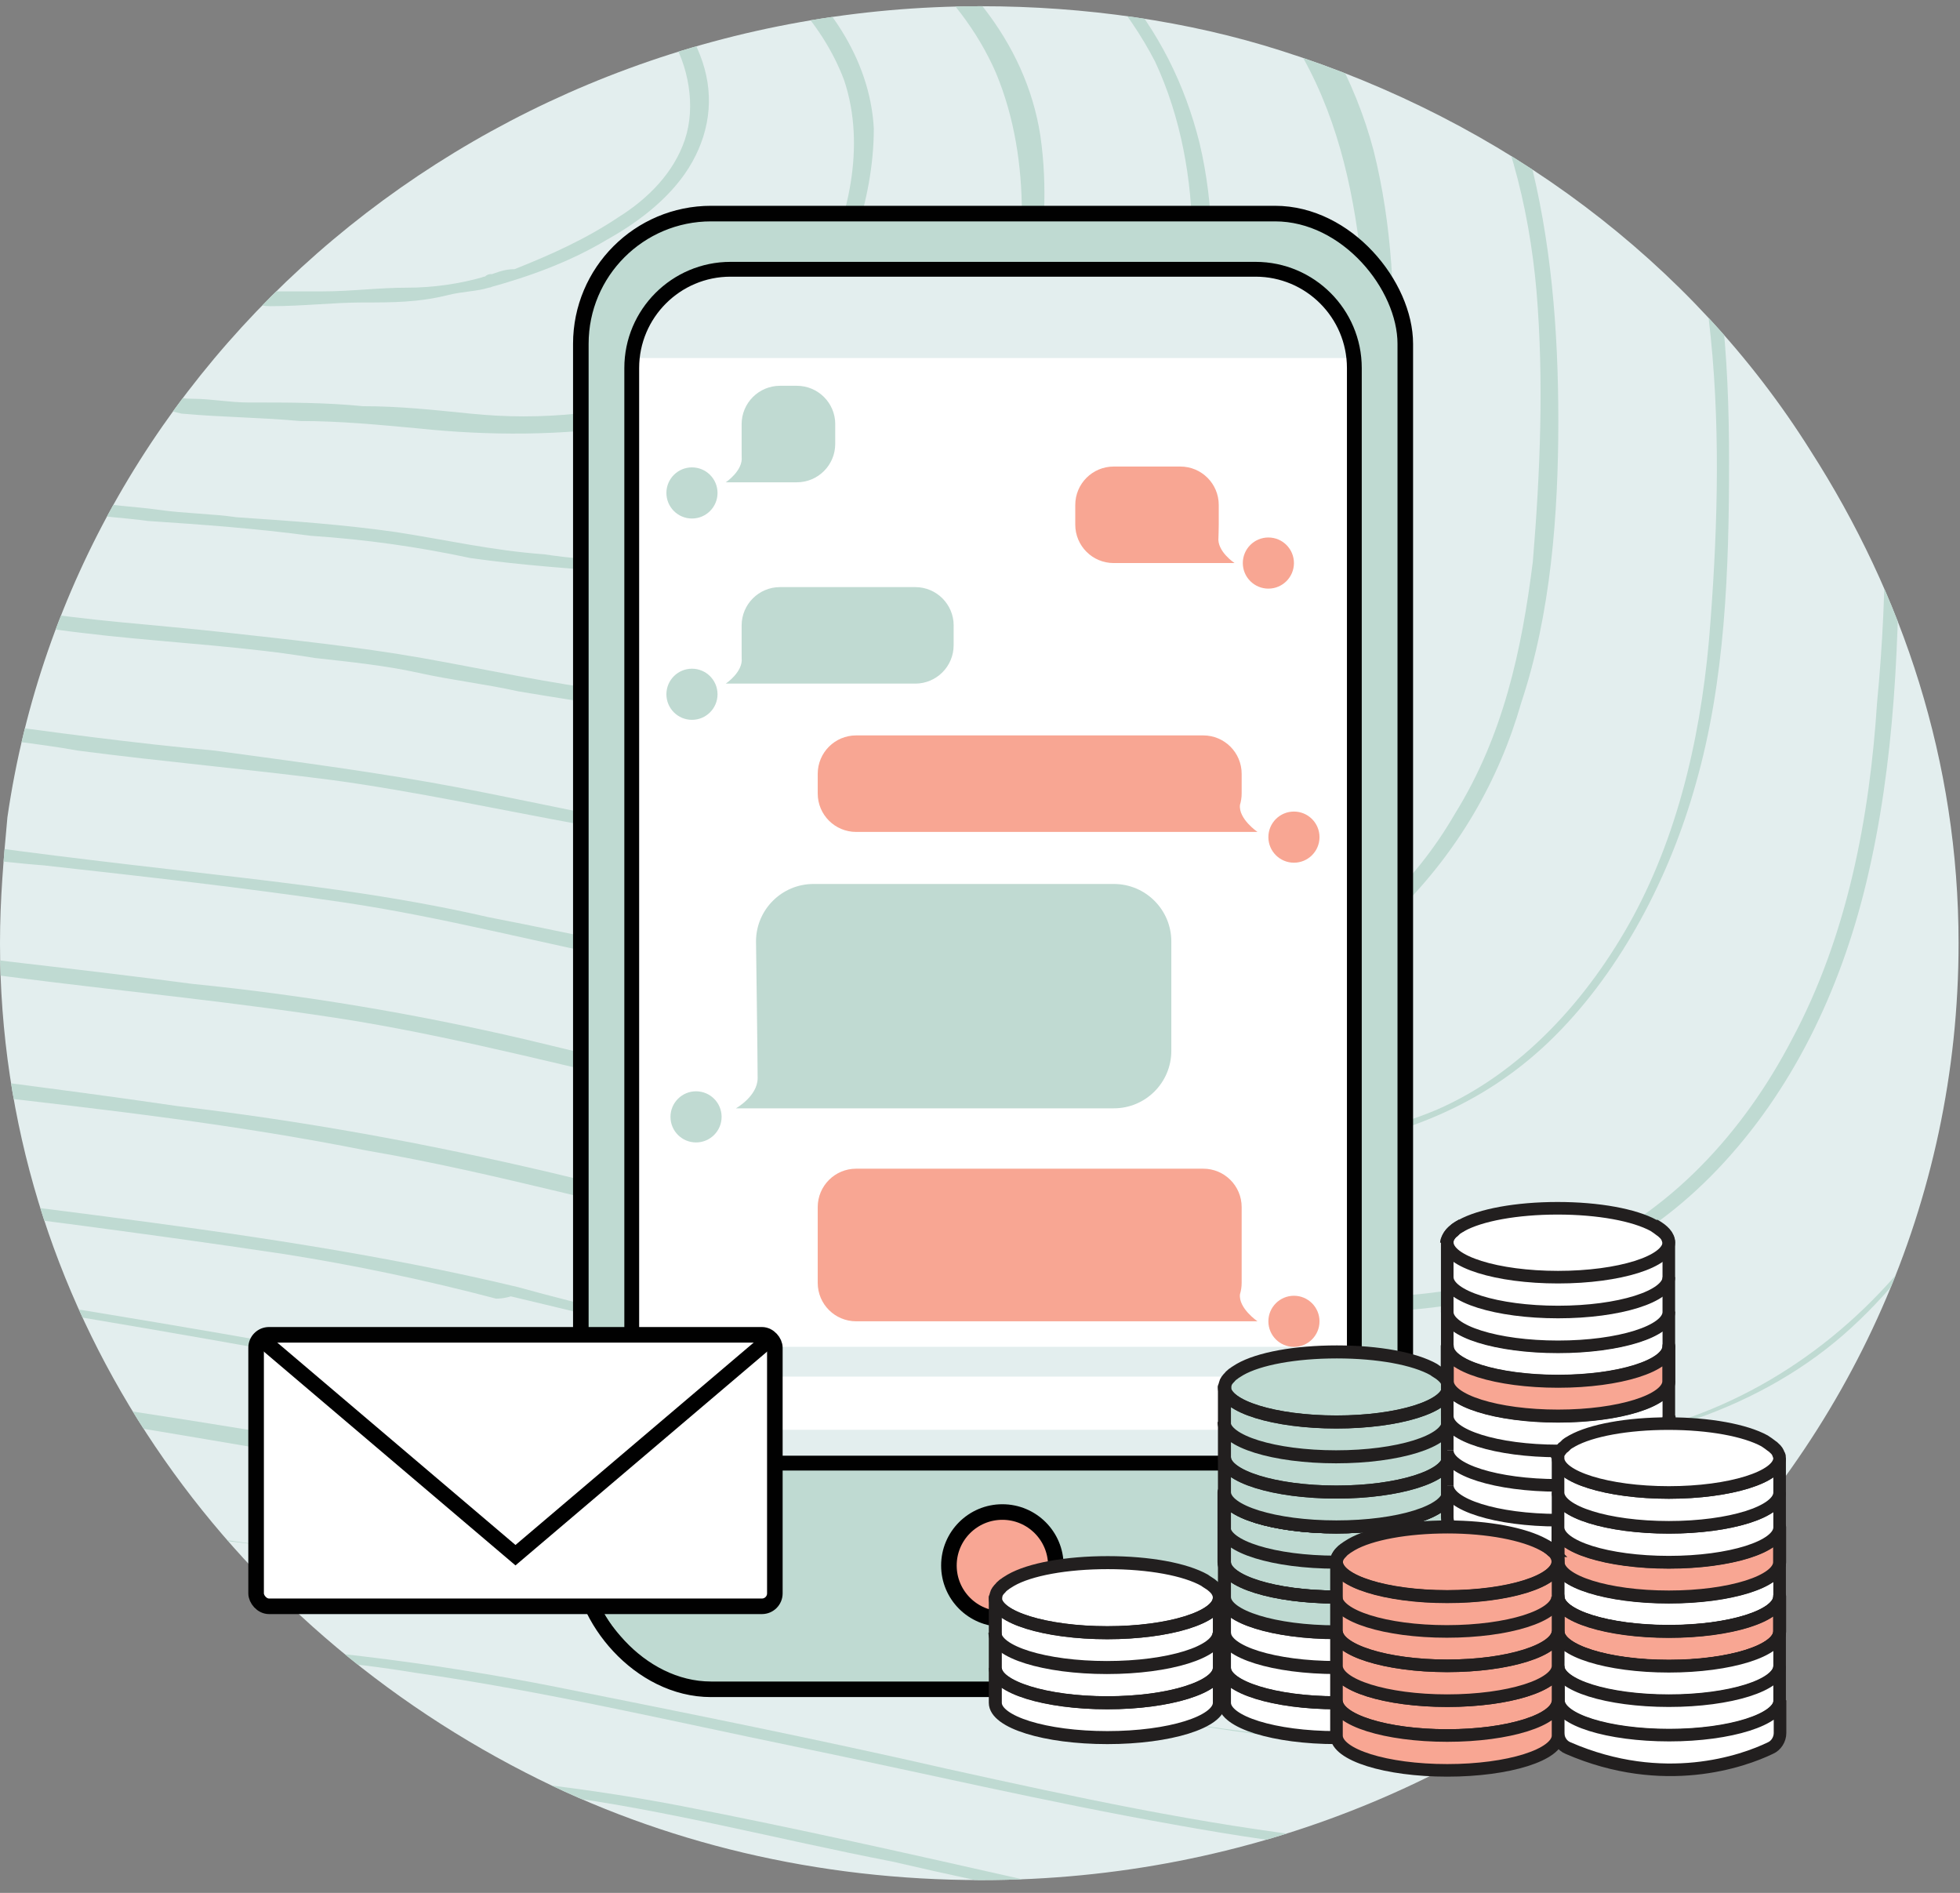 <?xml version="1.0" encoding="UTF-8"?><svg id="Layer_1" xmlns="http://www.w3.org/2000/svg" xmlns:xlink="http://www.w3.org/1999/xlink" viewBox="0 0 629.47 607.79"><rect x="0" y="0" width="629.47" height="607.79" fill="#808080" stroke="none"/><defs><style>.cls-1,.cls-2,.cls-3,.cls-4,.cls-5,.cls-6,.cls-7{fill:none;}.cls-8,.cls-9,.cls-10,.cls-11,.cls-2,.cls-4,.cls-5{stroke-miterlimit:10;}.cls-8,.cls-9,.cls-10,.cls-2{stroke:#010101;stroke-width:5px;}.cls-8,.cls-12,.cls-11,.cls-13,.cls-14{fill:#fff;}.cls-9,.cls-15,.cls-16{fill:#bfdad2;}.cls-10{fill:#f8a694;}.cls-17{clip-path:url(#clippath);}.cls-18,.cls-19{fill:#f8a693;}.cls-20{fill:#010101;}.cls-21{fill:#e3eeee;}.cls-22{fill:#f19229;}.cls-23{fill:#c0dad2;}.cls-11,.cls-16,.cls-13,.cls-3,.cls-19,.cls-4,.cls-5,.cls-6,.cls-7,.cls-14{stroke:#221f1f;}.cls-11,.cls-5,.cls-6,.cls-14{stroke-width:4.04px;}.cls-16,.cls-13,.cls-3,.cls-19{stroke-linecap:round;}.cls-16,.cls-13,.cls-3,.cls-19,.cls-4,.cls-7{stroke-width:4.18px;}.cls-16,.cls-13,.cls-3,.cls-19,.cls-6,.cls-7,.cls-14{stroke-linejoin:round;}.cls-24{clip-path:url(#clippath-1);}</style><clipPath id="clippath"><path class="cls-1" d="M581.45,144.69c29.73,46.37,47.56,99.88,47.56,158.15,0,166.47-140.31,300.83-313.91,300.83-52.32,0-102.26-11.89-146.26-34.48h0C68.97,518.06,0,418.17,0,302.84c0-14.27,1.19-27.35,2.38-40.43h0C23.78,114.96,155.77,2,315.1,2c33.29,0,66.59,4.76,96.31,14.27,71.34,22.59,131.99,67.78,170.04,128.42"/></clipPath><clipPath id="clippath-1"><path class="cls-1" d="M581.45-594.98c29.73,46.37,47.56,99.88,47.56,158.15,0,166.47-140.31,300.83-313.91,300.83-52.32,0-102.26-11.89-146.26-34.48h0C68.97-221.61,0-321.49,0-436.83c0-14.27,1.19-27.35,2.38-40.43h0c21.4-147.44,153.39-260.41,312.72-260.41,33.29,0,66.59,4.76,96.31,14.27,71.34,22.59,131.99,67.78,170.04,128.42"/></clipPath></defs><g><path id="SVGID" class="cls-21" d="M581.45,144.69c29.73,46.37,47.56,99.88,47.56,158.15,0,166.47-140.31,300.83-313.91,300.83-52.32,0-102.26-11.89-146.26-34.48h0C68.97,518.06,0,418.17,0,302.84c0-14.27,1.19-27.35,2.38-40.43h0C23.78,114.96,155.77,2,315.1,2c33.29,0,66.59,4.76,96.31,14.27,71.34,22.59,131.99,67.78,170.04,128.42"/><g class="cls-17"><g><path class="cls-15" d="M166.47,413.3h0c-89.18-21.4-183.12-26.16-273.49-42.81-39.24-7.13-85.61-11.89-109.39-48.75-8.32-14.27-14.27-29.73-16.65-45.18-4.76-19.03-7.13-39.24-9.51-58.26-4.76-44-2.38-89.18,9.51-131.99,9.51-33.29,23.78-65.4,45.18-93.94,20.21-28.54,46.37-52.32,73.72-73.72,32.1-24.97,66.59-45.18,104.64-58.26,38.05-13.08,77.29-20.21,117.72-27.35,20.21-3.57,40.43-7.13,60.64-10.7,23.78-3.57,46.37-8.32,70.15-8.32,23.78-1.19,46.37,2.38,70.15,8.32,21.4,5.95,41.62,13.08,63.02,21.4,41.62,15.46,83.23,32.1,123.66,53.51,34.48,19.03,67.78,42.81,95.13,71.34,27.35,29.73,46.37,65.4,58.26,104.64,10.7,39.24,14.27,80.86,15.46,122.47,0,44-1.19,89.18-13.08,131.99-10.7,36.86-28.54,72.53-57.08,98.69-28.54,26.16-67.78,38.05-108.2,40.43-39.24,1.19-77.29-3.57-116.53-9.51-46.37-5.95-91.56-15.46-135.55-27.35-24.97-5.95-46.37-10.7-67.78-16.65-1.19,0-7.13,2.38-4.76,2.38,45.18,10.7,91.56,22.59,136.74,32.1,41.62,8.32,84.42,14.27,127.23,17.84,38.05,3.57,77.29,3.57,114.15-9.51,35.67-11.89,65.4-36.86,85.61-68.97,22.59-35.67,33.29-77.29,38.05-118.91,4.76-44,4.76-87.99,1.19-131.99-4.76-39.24-14.27-82.05-34.48-118.91-19.03-35.67-46.37-64.21-78.48-89.18-34.48-26.16-72.53-45.18-112.96-61.83-20.21-8.32-41.62-16.65-63.02-24.97-21.4-8.32-44-16.65-66.59-21.4-22.59-5.95-44-8.32-66.59-8.32s-47.56,3.57-70.15,8.32c-41.62,7.13-83.23,13.08-123.66,22.59-40.43,9.51-78.48,20.21-114.15,39.24-33.29,17.84-64.21,41.62-91.56,67.78-24.97,23.9-46.37,52.44-63.02,83.35-17.84,34.48-27.35,71.34-30.92,110.58-4.76,44,0,89.18,8.32,133.18,3.57,16.65,8.32,33.29,17.84,47.56,9.51,14.27,22.59,24.97,39.24,32.1,21.4,9.51,44,13.08,66.59,16.65,22.59,3.57,45.18,7.13,67.78,10.7,47.56,5.95,95.13,11.89,142.69,19.03,22.59,3.57,45.18,8.32,67.78,14.27,4.76,0,9.51-2.38,7.13-3.57h0v-.12Z"/><path class="cls-15" d="M159.33-153.77h0c40.43-7.13,82.05-13.08,122.47-4.76,20.21,4.76,39.24,10.7,58.26,17.84s36.86,14.27,54.7,21.4c66.59,27.35,134.36,65.4,173.6,128.42,19.03,30.92,28.54,67.78,33.29,103.45,4.76,36.86,4.76,76.1,1.19,112.96-2.38,36.86-9.51,74.91-27.35,108.21-15.46,29.73-39.24,55.89-70.15,68.97-30.92,14.27-66.59,15.46-101.07,13.08-35.67-2.38-71.34-7.13-107.02-13.08-40.43-7.13-80.86-16.65-120.1-26.16-40.43-9.51-79.67-16.65-120.1-21.4-40.43-5.95-82.05-10.7-122.47-16.65-20.21-3.57-40.43-5.95-60.64-11.89-17.84-4.76-35.67-11.89-47.56-26.16s-17.84-30.92-21.4-47.56c-4.76-19.03-7.13-39.24-8.32-58.26-3.57-39.24,0-78.48,9.51-116.53,8.32-29.73,22.59-58.26,40.43-82.05,17.84-24.97,40.43-46.37,65.4-65.4C-59.45-90.75-29.73-108.58,3.57-120.47c33.29-11.89,67.78-19.03,102.26-24.97,19.03-2.38,35.67-5.95,53.51-8.32,3.57-1.19,2.38-4.76-1.19-4.76-71.34,11.89-145.07,21.4-209.28,59.45-28.54,16.65-54.7,38.05-78.48,61.83-21.4,21.4-40.43,47.56-53.51,74.91-15.46,32.1-23.78,65.4-26.16,101.07-3.57,40.43,0,82.05,9.51,121.28,3.57,16.65,10.7,33.29,22.59,46.37,11.89,13.08,29.73,20.21,46.37,24.97,20.21,4.76,40.43,8.32,60.64,11.89,21.4,3.57,41.62,5.95,63.02,8.32,41.62,4.76,83.23,9.51,124.85,17.84,41.62,7.13,82.05,19.03,123.66,27.35,39.24,8.32,78.48,15.46,117.72,20.21,34.48,3.57,70.15,7.13,104.64,2.38,34.48-4.76,64.21-19.03,87.99-44,23.78-24.97,39.24-57.08,47.56-91.56,9.51-39.24,10.7-79.67,10.7-118.91,0-36.86-4.76-74.91-16.65-110.58-11.89-34.48-30.92-65.4-57.08-91.56s-57.08-46.37-89.18-63.02c-35.67-17.84-73.72-32.1-110.58-46.37-19.03-7.13-38.05-13.08-58.26-16.65-20.21-3.57-40.43-4.76-61.83-3.57-20.21,1.19-40.43,4.76-60.64,8.32-1.19,1.19,0,4.76,3.57,4.76h0Z"/><path class="cls-15" d="M159.33-134.74h0c35.67-5.95,72.53-10.7,108.21-3.57,17.84,3.57,34.48,9.51,51.13,15.46s32.1,11.89,48.75,19.03c58.26,24.97,117.72,58.26,152.2,114.15,33.29,55.89,34.48,126.04,29.73,189.06-2.38,33.29-9.51,66.59-24.97,95.13-14.27,26.16-35.67,49.94-63.02,61.83-28.54,11.89-59.45,13.08-90.37,11.89-32.1-2.38-65.4-5.95-97.5-11.89-35.67-5.95-70.15-14.27-104.64-22.59-35.67-8.32-71.34-14.27-107.02-17.84-35.67-4.76-71.34-8.32-107.02-13.08-17.84-2.38-35.67-4.76-52.32-10.7-15.46-4.76-29.73-11.89-39.24-23.78-9.51-13.08-14.27-28.54-16.65-44-3.57-16.65-5.95-34.48-7.13-52.32-2.38-34.48,1.19-68.97,10.7-101.07,5.95-26.16,17.84-51.13,34.48-72.53,16.65-21.4,35.67-40.43,57.08-58.26C-33.29-78.85-7.13-94.31,22.59-105.01c29.73-10.7,59.45-16.65,90.37-22.59,15.46-2.38,30.92-4.76,46.37-7.13,1.19,0,3.57-1.19,3.57-2.38s-1.19-1.19-2.38-1.19c-63.02,11.89-127.23,20.21-184.31,51.13-24.97,15.46-48.75,33.29-70.15,54.7-19.03,19.03-35.67,41.62-48.75,65.4-30.92,59.45-32.1,130.8-19.03,195.01,3.57,15.46,8.32,30.92,17.84,44,9.51,13.08,23.78,19.03,39.24,23.78,16.65,4.76,34.48,7.13,52.32,10.7,17.84,2.38,36.86,4.76,54.7,7.13,36.86,4.76,74.91,8.32,111.77,14.27,35.67,5.95,71.34,15.46,108.21,23.78,35.67,7.13,71.34,13.08,107.02,16.65,30.92,3.57,61.83,5.95,91.56,1.19,30.92-4.76,57.08-15.46,78.48-36.86,21.4-21.4,36.86-51.13,45.18-80.86,9.51-33.29,10.7-68.97,10.7-103.45s-2.38-66.59-13.08-97.5c-9.51-30.92-26.16-58.26-48.75-80.86-22.59-22.59-48.75-41.62-77.29-55.89-30.92-16.65-65.4-29.73-98.69-41.62-16.65-5.95-33.29-11.89-51.13-15.46-17.84-3.57-35.67-4.76-53.51-2.38-17.84,1.19-35.67,4.76-53.51,7.13-1.19,0-3.57,1.19-3.57,2.38,1.19,1.19,2.38,1.19,3.57,1.19h0Z"/><path class="cls-15" d="M160.52-113.34h0c30.92-4.76,63.02-9.51,93.94-2.38,15.46,3.57,29.73,8.32,44,13.08,14.27,5.95,27.35,10.7,41.62,16.65,49.94,21.4,101.07,51.13,129.61,99.88,14.27,23.78,21.4,52.32,23.78,79.67,2.38,28.54,1.19,58.26-1.19,86.8-3.57,28.54-9.51,55.89-24.97,80.86-13.08,22.59-32.1,40.43-55.89,51.13-23.78,9.51-51.13,10.7-77.29,9.51-28.54-1.19-57.08-4.76-85.61-9.51-30.92-4.76-60.64-11.89-91.56-17.84-30.92-7.13-61.83-10.7-92.75-14.27-30.92-3.57-61.83-7.13-92.75-11.89-15.46-2.38-30.92-4.76-45.18-9.51-13.08-4.76-23.78-11.89-30.92-22.59-7.13-11.89-10.7-26.16-13.08-40.43-2.38-15.46-4.76-30.92-4.76-46.37-1.19-28.54,2.38-58.26,10.7-86.8C-97.62,17.46-66.71-19.4-28.66-49.13c21.4-16.65,45.18-29.73,70.15-39.24,26.16-8.32,52.32-14.27,78.48-19.03,14.27-2.38,27.35-3.57,40.43-5.95,1.19,0,3.57-1.19,3.57-2.38s-1.19-2.38-2.38-2.38C105.71-108.58,49.82-101.45,1.07-74.1c-22.59,13.08-42.81,28.54-61.83,47.56C-77.41-9.89-92.87,9.14-103.57,30.54c-27.35,51.13-29.73,111.77-19.03,168.85,2.38,13.08,5.95,27.35,13.08,39.24,7.13,11.89,17.84,19.03,30.92,23.78,14.27,4.76,29.73,7.13,45.18,9.51,15.46,2.38,32.1,4.76,47.56,5.95,32.1,3.57,64.21,7.13,96.31,11.89,32.1,4.76,63.02,13.08,93.94,19.03,30.92,5.95,61.83,10.7,93.94,14.27,26.16,2.38,53.51,4.76,79.67,1.19,26.16-3.57,51.13-13.08,71.34-32.1,19.03-19.03,32.1-41.62,39.24-66.59,9.51-28.54,11.89-60.64,11.89-90.37s-2.38-58.26-9.51-85.61c-8.32-26.16-21.4-51.13-40.43-71.34-19.03-20.21-42.81-36.86-67.78-49.94-26.16-14.27-54.7-24.97-83.23-35.67-14.27-5.95-29.73-10.7-44-13.08-15.46-3.57-30.92-3.57-47.56-3.57-15.46,1.19-30.92,3.57-46.37,5.95-1.19,0-3.57,1.19-3.57,2.38-1.19,2.38,1.19,2.38,2.38,2.38,0,0,.12,0,.12,0Z"/><path class="cls-15" d="M161.71-93.12h0c26.16-3.57,52.32-7.13,78.48-1.19,13.08,2.38,24.97,7.13,36.86,11.89,11.89,4.76,23.78,9.51,34.48,14.27,42.81,19.03,84.42,45.18,107.02,86.8,11.89,21.4,16.65,45.18,19.03,68.97,1.19,23.78,0,48.75-3.57,72.53s-10.7,47.56-23.78,66.59c-11.89,17.84-28.54,33.29-48.75,40.43-20.21,7.13-44,8.32-65.4,7.13-24.97-1.19-48.75-3.57-72.53-7.13-26.16-3.57-51.13-9.51-76.1-14.27-24.97-4.76-52.32-8.32-78.48-11.89-26.16-2.38-52.32-5.95-78.48-9.51-11.89-2.38-24.97-3.57-36.86-8.32-10.7-4.76-17.84-13.08-22.59-22.59-4.76-10.7-7.13-23.78-8.32-35.67-1.19-13.08-2.38-26.16-2.38-39.24,0-23.78,3.57-47.56,11.89-71.34C-54.82,16.27-27.47-14.76,4.64-39.62c17.84-14.27,38.05-24.97,59.45-32.1,21.4-7.13,44-11.89,65.4-16.65,9.51-1.19,20.21-2.38,32.1-4.76,1.19,0,3.57-1.19,3.57-2.38s-1.19-2.38-2.38-2.38c-47.56,7.13-95.13,14.27-136.74,36.86C7.13-50.32-10.7-36.05-26.16-20.59-40.43-6.32-53.51,9.14-63.02,26.97c-23.78,42.81-27.35,92.75-21.4,140.31,1.19,11.89,3.57,24.97,9.51,35.67,4.76,9.51,11.89,17.84,22.59,22.59,11.89,5.95,24.97,7.13,36.86,9.51,13.08,2.38,27.35,3.57,40.43,5.95,27.35,3.57,54.7,5.95,82.05,9.51,26.16,3.57,53.51,9.51,79.67,14.27,26.16,4.76,53.51,9.51,80.86,10.7,22.59,1.19,45.18,3.57,67.78,1.19,22.59-2.38,44-9.51,61.83-24.97,16.65-14.27,28.54-34.48,36.86-54.7,8.32-23.78,11.89-49.94,13.08-76.1,1.19-23.78,0-48.75-5.95-72.53-5.95-22.59-17.84-44-33.29-60.64-15.46-17.84-35.67-32.1-55.89-44-22.59-11.89-46.37-22.59-70.15-30.92-11.89-4.76-24.97-8.32-38.05-11.89-13.08-2.38-26.16-3.57-40.43-2.38-13.08,1.19-26.16,2.38-39.24,4.76-1.19,0-3.57,1.19-3.57,2.38-2.38,1.19,0,1.19,1.19,1.19h0Z"/><path class="cls-15" d="M162.9-72.91h0c21.4-3.57,42.81-4.76,64.21-1.19,10.7,2.38,20.21,5.95,29.73,9.51s19.03,7.13,28.54,11.89c34.48,15.46,67.78,38.05,85.61,72.53,8.32,17.84,11.89,38.05,11.89,57.08,0,20.21-2.38,40.43-5.95,59.45-4.76,19.03-10.7,38.05-22.59,53.51-10.7,14.27-24.97,24.97-42.81,30.92-16.65,5.95-35.67,5.95-53.51,5.95-20.21,0-40.43-2.38-60.64-4.76-20.21-2.38-41.62-7.13-61.83-10.7s-42.81-5.95-64.21-8.32c-21.4-2.38-42.81-3.57-64.21-7.13-9.51-1.19-20.21-3.57-28.54-8.32-7.13-4.76-10.7-13.08-14.27-22.59-1.19-9.51-2.38-20.21-3.57-29.73-1.19-10.7-1.19-21.4-1.19-32.1,1.19-19.03,4.76-39.24,11.89-57.08C-16.65,15.08,5.95-9.89,32.1-30.1c14.27-10.7,30.92-20.21,48.75-26.16,17.84-5.95,35.67-9.51,53.51-13.08,9.51-1.19,19.03-2.38,28.54-3.57,1.19,0,3.57-1.19,3.57-2.38s-1.19-2.38-2.38-2.38c-38.05,5.95-76.1,11.89-110.58,29.73C35.67-38.43,21.4-27.73,8.32-15.83-3.57-3.94-14.27,9.14-23.78,23.4c-20.21,34.48-24.97,74.91-21.4,114.15,1.19,10.7,2.38,20.21,4.76,30.92,2.38,8.32,7.13,16.65,14.27,21.4,8.32,5.95,17.84,8.32,28.54,9.51,10.7,2.38,21.4,3.57,32.1,4.76,22.59,2.38,45.18,3.57,66.59,7.13,10.7,1.19,22.59,2.38,33.29,4.76,10.7,2.38,21.4,3.57,32.1,5.95,21.4,3.57,44,7.13,65.4,8.32,19.03,1.19,38.05,2.38,57.08,0s36.86-7.13,52.32-19.03c15.46-11.89,24.97-26.16,32.1-42.81,8.32-19.03,11.89-40.43,14.27-61.83,2.38-20.21,2.38-40.43-2.38-60.64-4.76-19.03-13.08-35.67-26.16-51.13-13.08-14.27-28.54-27.35-44-36.86-17.84-10.7-38.05-19.03-57.08-26.16-9.51-3.57-20.21-7.13-30.92-9.51-10.7-2.38-21.4-3.57-32.1-2.38-10.7,0-21.4,2.38-32.1,3.57-1.19,0-3.57,1.19-3.57,2.38s2.38,1.19,3.57,1.19h0Z"/><path class="cls-15" d="M162.9-53.88h0c16.65-2.38,33.29-3.57,49.94,1.19,15.46,3.57,29.73,9.51,44,16.65,26.16,13.08,51.13,32.1,63.02,59.45,5.95,14.27,8.32,29.73,8.32,45.18s-3.57,30.92-8.32,46.37c-8.32,27.35-26.16,53.51-55.89,61.83-13.08,2.38-27.35,3.57-41.62,3.57-15.46,0-32.1,0-47.56-2.38-16.65-1.19-32.1-4.76-47.56-7.13-16.65-2.38-33.29-3.57-51.13-4.76-8.32-1.19-16.65-1.19-24.97-2.38-8.32-1.19-16.65-1.19-24.97-3.57-7.13-1.19-14.27-4.76-17.84-10.7-3.57-5.95-4.76-13.08-5.95-20.21-4.76-29.73-1.19-63.02,10.7-91.56C23.78,13.89,41.62-6.32,62.9-21.78c22.59-15.46,49.94-23.78,78.48-28.54,7.13-1.19,14.27-2.38,21.4-3.57,1.19,0,3.57-1.19,3.57-2.38s-2.38-1.19-2.38-1.19c-29.73,3.57-59.45,9.51-86.8,22.59-13.08,5.95-23.78,15.46-34.48,24.97C33.29,.81,23.78,10.33,16.65,21.03,0,47.19-5.95,78.1-5.95,107.83c0,8.32,1.19,16.65,2.38,24.97,1.19,7.13,2.38,14.27,7.13,20.21,3.57,5.95,11.89,9.51,19.03,10.7,8.32,2.38,16.65,2.38,24.97,3.57,17.84,1.19,34.48,2.38,52.32,4.76,17.84,1.19,34.48,3.57,51.13,7.13,16.65,2.38,34.48,3.57,51.13,4.76,15.46,0,29.73,0,45.18-1.19,14.27-1.19,29.73-5.95,41.62-14.27,13.08-8.32,21.4-19.03,28.54-30.92,8.32-14.27,11.89-29.73,15.46-46.37,2.38-15.46,3.57-30.92,1.19-47.56-4.76-30.92-26.16-54.7-52.32-71.34-13.08-8.32-27.35-15.46-42.81-20.21-15.46-5.95-32.1-9.51-48.75-9.51-8.32,0-16.65,1.19-24.97,2.38-1.19,0-3.57,1.19-3.57,2.38-1.19,0,1.19,0,1.19-1.19h0Z"/><path class="cls-15" d="M164.09-32.48h0c11.89-1.19,23.78-1.19,35.67,1.19,10.7,2.38,21.4,7.13,30.92,11.89,17.84,10.7,33.29,26.16,40.43,45.18,7.13,21.4,1.19,45.18-8.32,64.21-4.76,9.51-10.7,17.84-19.03,23.78-8.32,7.13-17.84,10.7-27.35,14.27-10.7,2.38-20.21,3.57-30.92,4.76-11.89,1.19-22.59,1.19-34.48,0-11.89-1.19-22.59-2.38-34.48-2.38-11.89-1.19-23.78-1.19-36.86-1.19-5.95,0-11.89-1.19-17.84-1.19-4.76,0-10.7-1.19-14.27-4.76-3.57-3.57-4.76-8.32-4.76-13.08-1.19-5.95-1.19-11.89-1.19-17.84,0-21.4,3.57-42.81,14.27-61.83C64.21,13.89,78.48,.81,93.94-9.89c16.65-10.7,35.67-16.65,55.89-20.21,4.76-1.19,9.51-1.19,14.27-2.38,1.19,0,3.57-1.19,3.57-2.38s-1.19-2.38-2.38-2.38c-21.4,2.38-42.81,5.95-63.02,15.46C84.42-12.27,68.97,2,57.08,18.65c-13.08,17.84-19.03,38.05-21.4,59.45-1.19,11.89-1.19,24.97,1.19,36.86,1.19,4.76,2.38,9.51,7.13,13.08,3.57,2.38,9.51,3.57,14.27,4.76,13.08,1.19,24.97,1.19,38.05,2.38,13.08,0,24.97,1.19,38.05,2.38,22.59,2.38,46.37,2.38,68.97-1.19,10.7-1.19,21.4-3.57,32.1-9.51,9.51-4.76,17.84-11.89,23.78-21.4,7.13-8.32,11.89-19.03,15.46-29.73,3.57-10.7,5.95-22.59,5.95-34.48-1.19-22.59-15.46-42.81-33.29-55.89-8.32-7.13-19.03-11.89-28.54-15.46-10.7-4.76-22.59-7.13-35.67-7.13-5.95,0-11.89,0-19.03,1.19-1.19,0-3.57,1.19-3.57,2.38,1.19,1.19,2.38,1.19,3.57,1.19h0Z"/><path class="cls-15" d="M155.77,88.8h0c-8.32,2.38-16.65,3.57-24.97,3.57-9.51,0-17.84,1.19-27.35,1.19h-14.27c-3.57,0-7.13,0-8.32-3.57-1.19-2.38,0-7.13,0-9.51v-9.51c2.38-23.78,13.08-47.56,32.1-63.02,19.03-15.46,45.18-22.59,70.15-17.84,13.08,2.38,24.97,9.51,32.1,21.4,5.95,9.51,8.32,22.59,4.76,33.29-3.57,10.7-11.89,19.03-21.4,24.97-10.7,7.13-21.4,11.89-33.29,16.65-3.57,0-5.95,1.19-9.51,2.38-1.19,0-2.38,1.19-2.38,2.38s2.38,1.19,3.57,1.19c13.08-3.57,26.16-8.32,38.05-15.46,10.7-5.95,21.4-14.27,27.35-24.97,5.95-10.7,7.13-22.59,2.38-34.48-2.38-5.95-5.95-13.08-11.89-17.84-4.76-4.76-11.89-8.32-17.84-10.7-26.16-9.51-57.08-3.57-79.67,11.89-22.59,14.27-35.67,36.86-39.24,63.02-1.19,7.13-2.38,13.08-2.38,20.21,0,3.57,0,7.13,2.38,10.7,2.38,2.38,7.13,3.57,10.7,3.57,10.7,0,20.21-1.19,29.73-1.19s17.84,0,27.35-2.38c4.76-1.19,9.51-1.19,13.08-2.38,1.19,0,2.38-1.19,2.38-2.38,0-2.38-2.38-2.38-3.57-1.19h0Z"/><path class="cls-15" d="M-349.59,340.89h0c14.27,2.38,28.54,4.76,44,7.13,13.08,2.38,26.16,4.76,39.24,7.13,11.89,3.57,23.78,7.13,32.1,15.46,9.51,8.32,15.46,19.03,20.21,30.92,21.4,48.75,33.29,102.26,33.29,155.77,0,23.78,0,46.37,2.38,70.15,2.38,20.21,7.13,39.24,15.46,58.26,8.32,20.21,17.84,38.05,29.73,55.89,5.95,9.51,13.08,19.03,20.21,27.35,7.13,8.32,16.65,15.46,24.97,20.21,19.03,10.7,39.24,17.84,58.26,29.73,19.03,11.89,34.48,27.35,46.37,46.37s17.84,39.24,19.03,60.64c1.19,22.59-5.95,46.37-15.46,66.59-21.4,42.81-59.45,76.1-97.5,103.45-38.05,27.35-85.61,49.94-131.99,65.4-102.26,33.29-211.65,36.86-318.67,24.97-55.89-7.13-110.58-16.65-165.28-30.92-51.13-13.08-102.26-29.73-147.44-55.89-21.4-11.89-41.62-26.16-55.89-46.37-15.46-20.21-22.59-45.18-26.16-70.15-7.13-44-11.89-89.18-14.27-133.18-3.57-89.18,7.13-181.93,42.81-265.16,35.67-83.23,98.69-152.2,177.17-196.2,38.05-21.4,80.86-36.86,123.66-46.37,52.32-10.7,107.02-13.08,160.52-9.51,28.54,1.19,55.89,4.76,83.23,8.32,1.19,0,7.13-2.38,3.57-2.38-103.45-14.27-211.65-16.65-311.54,20.21-84.42,30.92-158.15,89.18-208.09,164.09-51.13,76.1-72.53,167.66-77.29,259.22-2.38,46.37-1.19,92.75,4.76,139.12,2.38,22.59,4.76,45.18,9.51,67.78,4.76,24.97,11.89,48.75,26.16,68.97,15.46,20.21,36.86,35.67,58.26,47.56,21.4,11.89,47.56,23.78,71.34,32.1,51.13,19.03,104.64,29.73,158.15,40.43,109.39,20.21,223.54,28.54,334.13,5.95,95.13-19.03,190.25-59.45,259.22-128.42,33.29-32.1,61.83-73.72,63.02-121.28,1.19-44-23.78-86.8-59.45-111.77-17.84-13.08-39.24-20.21-59.45-30.92-9.51-4.76-19.03-11.89-26.16-19.03-9.51-9.51-16.65-20.21-23.78-30.92-23.78-35.67-40.43-74.91-45.18-117.72-3.57-23.78-2.38-48.75-2.38-72.53-1.19-28.54-4.76-55.89-10.7-83.23-5.95-26.16-14.27-52.32-26.16-76.1-4.76-10.7-11.89-20.21-21.4-27.35-9.51-7.13-20.21-10.7-32.1-13.08-26.16-5.95-53.51-9.51-80.86-13.08-1.19-1.19-7.13,1.19-3.57,2.38h0Z"/><path class="cls-15" d="M39.24,840.29c-32.1-36.86-77.29-57.08-111.77-90.37-16.65-15.46-29.73-34.48-38.05-55.89-8.32-19.03-11.89-40.43-14.27-60.64-4.76-41.62-3.57-84.42-14.27-126.04-5.95-22.59-16.65-44-23.78-66.59-3.57-10.7-7.13-23.78-4.76-35.67,1.19-7.13,5.95-10.7,13.08-9.51,5.95,0,13.08,1.19,19.03,2.38,108.21,15.46,216.41,33.29,323.43,54.7,101.07,20.21,202.14,53.51,306.78,42.81,24.97-2.38,48.75-8.32,72.53-14.27,24.97-5.95,49.94-11.89,74.91-9.51,45.18,3.57,78.48,39.24,108.21,70.15,32.1,34.48,59.45,72.53,77.29,116.53,17.84,44,23.78,86.8,21.4,131.99-5.95,90.37-46.37,174.79-111.77,235.44-65.4,61.83-152.2,99.88-241.38,112.96-52.32,8.32-104.64,7.13-156.96,2.38-44-4.76-89.18-9.51-129.61-29.73-36.86-19.03-67.78-47.56-85.61-84.42-21.4-41.62-30.92-87.99-48.75-130.8-10.7-20.21-21.4-39.24-35.67-55.89-1.19-1.19-7.13,0-5.95,2.38,30.92,36.86,44,83.23,58.26,127.23,7.13,22.59,16.65,45.18,28.54,66.59,10.7,17.84,23.78,34.48,39.24,47.56,30.92,27.35,68.97,44,108.21,51.13,24.97,4.76,49.94,7.13,74.91,9.51,27.35,2.38,53.51,3.57,80.86,3.57,95.13-2.38,189.06-27.35,267.54-80.86,74.91-51.13,130.8-124.85,153.39-212.84,10.7-44,14.27-89.18,7.13-134.36-7.13-46.37-26.16-90.37-53.51-128.42-13.08-19.03-28.54-36.86-45.18-54.7-15.46-16.65-30.92-32.1-48.75-45.18-17.84-13.08-36.86-22.59-59.45-23.78-23.78-2.38-48.75,2.38-72.53,8.32-24.97,5.95-51.13,13.08-76.1,15.46-27.35,3.57-53.51,3.57-80.86,1.19-54.7-3.57-107.02-16.65-160.52-28.54-108.21-24.97-217.6-42.81-326.99-59.45-14.27-2.38-27.35-4.76-41.62-5.95-13.08-2.38-26.16-4.76-39.24-5.95-8.32-1.19-17.84,1.19-21.4,9.51-4.76,9.51-1.19,23.78,1.19,33.29,5.95,23.78,17.84,45.18,24.97,68.97,5.95,21.4,8.32,42.81,9.51,65.4,3.57,42.81,3.57,86.8,20.21,127.23,8.32,20.21,21.4,39.24,36.86,54.7,17.84,16.65,36.86,30.92,57.08,45.18,20.21,14.27,40.43,28.54,55.89,46.37,3.57,0,9.51-2.38,8.32-3.57h0Z"/><path class="cls-15" d="M-105.83,440.77h0c4.76-3.57,14.27-1.19,20.21,0s13.08,1.19,19.03,2.38c13.08,1.19,24.97,3.57,38.05,4.76,24.97,3.57,48.75,7.13,73.72,10.7,49.94,8.32,98.69,16.65,148.63,27.35,48.75,9.51,95.13,21.4,142.69,30.92,47.56,9.51,95.13,15.46,142.69,13.08,22.59-1.19,44-4.76,66.59-9.51,22.59-4.76,45.18-10.7,67.78-13.08,22.59-1.19,42.81,1.19,61.83,13.08,17.84,10.7,33.29,24.97,47.56,39.24,29.73,30.92,55.89,64.21,74.91,102.26,19.03,38.05,28.54,78.48,28.54,121.28,1.19,83.23-32.1,164.09-87.99,224.73-55.89,59.45-130.8,98.69-210.46,115.34-48.75,9.51-97.5,11.89-146.26,8.32-23.78-1.19-48.75-4.76-72.53-8.32-19.03-2.38-36.86-7.13-54.7-14.27-34.48-14.27-65.4-36.86-86.8-67.78-23.78-34.48-33.29-77.29-47.56-116.53-7.13-19.03-15.46-39.24-26.16-55.89-11.89-17.84-27.35-33.29-44-47.56-34.48-27.35-73.72-49.94-97.5-87.99-20.21-33.29-23.78-72.53-26.16-110.58-1.19-20.21-2.38-39.24-5.95-59.45-3.57-20.21-9.51-40.43-17.84-59.45-4.76-10.7-8.32-20.21-10.7-32.1-1.19-8.32-4.76-23.78,2.38-30.92,1.19-1.19-4.76,0-5.95,0-7.13,7.13-4.76,20.21-3.57,29.73,2.38,11.89,5.95,22.59,10.7,33.29,8.32,20.21,14.27,39.24,17.84,60.64,5.95,39.24,4.76,79.67,13.08,118.91,4.76,20.21,11.89,39.24,22.59,55.89,11.89,17.84,27.35,33.29,45.18,46.37,17.84,14.27,36.86,26.16,54.7,40.43,17.84,14.27,33.29,32.1,45.18,52.32,21.4,38.05,29.73,80.86,46.37,121.28,8.32,19.03,17.84,36.86,29.73,53.51,11.89,14.27,26.16,27.35,41.62,36.86,15.46,10.7,32.1,17.84,48.75,23.78,20.21,7.13,40.43,9.51,60.64,13.08,47.56,5.95,96.31,9.51,145.07,4.76,84.42-7.13,166.47-35.67,234.25-87.99,65.4-51.13,111.77-123.66,127.23-205.71,7.13-41.62,7.13-84.42-3.57-124.85-10.7-42.81-32.1-83.23-59.45-117.72-13.08-16.65-27.35-32.1-41.62-46.37-14.27-14.27-30.92-28.54-48.75-36.86-39.24-19.03-86.8-4.76-127.23,4.76-49.94,11.89-99.88,11.89-149.82,4.76-49.94-5.95-98.69-17.84-147.44-29.73-99.88-22.59-202.14-39.24-304.4-52.32-11.89-1.19-23.78-3.57-35.67-4.76-7.13-1.19-15.46-1.19-21.4,3.57-1.19,3.57,1.19,3.57,1.19,3.57,1.19,0,3.57-1.19,4.76-1.19h0Z"/><path class="cls-15" d="M-48.75,484.64c4.76-3.57,11.89-1.19,16.65-1.19,5.95,0,11.89,1.19,17.84,1.19,10.7,1.19,22.59,2.38,33.29,3.57,22.59,2.38,46.37,5.95,68.97,8.32,45.18,7.13,89.18,15.46,134.36,24.97,44,9.51,87.99,19.03,133.18,27.35,42.81,8.32,86.8,14.27,131.99,11.89,21.4-1.19,41.62-3.57,61.83-8.32,21.4-4.76,41.62-10.7,64.21-11.89,20.21-1.19,39.24,2.38,55.89,13.08,15.46,9.51,29.73,22.59,42.81,35.67,27.35,28.54,51.13,59.45,67.78,95.13,16.65,34.48,24.97,71.34,24.97,109.39,1.19,76.1-28.54,151.01-79.67,205.71-49.94,54.7-118.91,90.37-191.44,105.83-44,9.51-89.18,11.89-134.36,8.32-22.59-1.19-44-3.57-66.59-7.13-16.65-2.38-34.48-5.95-49.94-13.08-30.92-11.89-59.45-32.1-79.67-60.64-22.59-32.1-32.1-71.34-45.18-107.02-5.95-17.84-13.08-35.67-22.59-52.32-10.7-17.84-23.78-32.1-39.24-45.18-30.92-24.97-66.59-46.37-87.99-80.86-19.03-30.92-22.59-66.59-26.16-102.26-1.19-17.84-2.38-35.67-5.95-54.7-3.57-19.03-8.32-36.86-15.46-53.51-3.57-9.51-7.13-19.03-9.51-28.54-3.57-3.57-5.95-17.84,0-23.78,1.19-1.19,0-1.19-1.19-1.19s-3.57,1.19-3.57,1.19c-5.95,7.13-4.76,17.84-2.38,26.16,2.38,10.7,5.95,21.4,9.51,30.92,7.13,17.84,13.08,35.67,16.65,55.89,5.95,36.86,4.76,73.72,11.89,109.39,3.57,17.84,10.7,35.67,20.21,49.94,10.7,16.65,26.16,30.92,41.62,44s33.29,24.97,48.75,38.05c16.65,13.08,29.73,29.73,39.24,48.75,19.03,35.67,27.35,74.91,41.62,111.77,7.13,16.65,15.46,33.29,27.35,47.56,10.7,13.08,23.78,24.97,38.05,34.48,29.73,19.03,63.02,28.54,98.69,33.29,44,5.95,89.18,8.32,133.18,4.76,78.48-5.95,154.58-33.29,216.41-80.86,60.64-47.56,102.26-114.15,115.34-189.06,7.13-38.05,5.95-77.29-3.57-114.15-9.51-39.24-28.54-74.91-52.32-107.02-11.89-15.46-23.78-29.73-38.05-42.81-13.08-13.08-27.35-26.16-44-34.48-36.86-20.21-79.67-8.32-117.72,1.19-21.4,4.76-44,8.32-66.59,8.32-23.78,1.19-47.56,0-70.15-3.57-45.18-4.76-90.37-15.46-134.36-24.97-45.18-9.51-91.56-19.03-137.93-27.35-46.37-8.32-92.75-14.27-140.31-20.21-10.7-1.19-21.4-2.38-32.1-3.57-8.32-1.19-16.65-2.38-23.78,3.57,2.38,1.19,8.32,1.19,9.51,0h0Z"/><path class="cls-15" d="M9.51,527.57c3.57-3.57,10.7-1.19,15.46-1.19s10.7,1.19,15.46,1.19c9.51,1.19,20.21,1.19,29.73,2.38,21.4,2.38,41.62,3.57,63.02,7.13,41.62,5.95,82.05,15.46,122.47,23.78,40.43,8.32,80.86,17.84,121.28,24.97,39.24,7.13,78.48,11.89,118.91,9.51,19.03-1.19,38.05-3.57,57.08-7.13,19.03-3.57,38.05-8.32,57.08-9.51s35.67,2.38,51.13,11.89c14.27,9.51,27.35,20.21,39.24,33.29,24.97,26.16,45.18,54.7,59.45,86.8,14.27,32.1,22.59,66.59,22.59,101.07,1.19,68.97-26.16,136.74-72.53,187.87-45.18,49.94-107.02,82.05-172.41,96.31-39.24,8.32-80.86,10.7-121.28,8.32-20.21-1.19-40.43-3.57-60.64-5.95-15.46-2.38-30.92-5.95-45.18-10.7-28.54-10.7-54.7-29.73-72.53-54.7-20.21-28.54-29.73-63.02-40.43-95.13-5.95-16.65-11.89-33.29-20.21-48.75-9.51-15.46-20.21-29.73-34.48-41.62-27.35-23.78-60.64-44-80.86-74.91-17.84-28.54-21.4-60.64-24.97-92.75-1.19-16.65-2.38-33.29-4.76-48.75-2.38-16.65-8.32-33.29-14.27-48.75-3.57-8.32-7.13-16.65-8.32-26.16-3.57-9.51-5.95-21.4,0-28.54,1.19-1.19-4.76-1.19-5.95,0C-2.38,533.51,0,544.22,1.19,551.35c1.19,9.51,4.76,19.03,9.51,28.54,7.13,16.65,11.89,33.29,15.46,49.94,5.95,33.29,4.76,66.59,11.89,99.88,3.57,16.65,10.7,32.1,19.03,46.37,10.7,15.46,24.97,28.54,39.24,40.43,14.27,11.89,29.73,23.78,44,35.67,14.27,13.08,24.97,28.54,34.48,45.18,16.65,32.1,23.78,68.97,38.05,101.07,13.08,29.73,32.1,55.89,60.64,73.72,13.08,8.32,26.16,14.27,40.43,19.03,16.65,4.76,33.29,8.32,49.94,9.51,40.43,4.76,80.86,7.13,121.28,3.57,70.15-5.95,139.12-30.92,195.01-74.91,27.35-21.4,49.94-46.37,67.78-76.1,19.03-29.73,30.92-63.02,36.86-98.69,5.95-34.48,4.76-68.97-3.57-102.26-8.32-35.67-24.97-70.15-47.56-98.69-9.51-10.7-21.4-23.78-33.29-35.67s-26.16-23.78-41.62-32.1c-33.29-16.65-72.53-5.95-107.02,1.19-83.23,16.65-166.47-1.19-247.33-19.03-41.62-9.51-83.23-17.84-124.85-26.16-41.62-8.32-83.23-13.08-126.04-15.46-9.51-1.19-19.03-1.19-28.54-2.38-7.13,0-14.27-1.19-20.21,4.76-1.19,1.19,1.19,1.19,1.19,1.19,1.19,0,2.38-1.19,3.57-2.38h0Z"/><path class="cls-15" d="M67.78,571.56h0c3.57-2.38,9.51-1.19,13.08-1.19h14.27c8.32,0,17.84,1.19,26.16,1.19,19.03,1.19,36.86,2.38,55.89,4.76,36.86,4.76,72.53,14.27,109.39,21.4,35.67,8.32,72.53,15.46,108.21,21.4,36.86,5.95,72.53,9.51,109.39,8.32,16.65-1.19,34.48-2.38,51.13-5.95,16.65-3.57,34.48-7.13,52.32-8.32,16.65,0,32.1,2.38,46.37,11.89,13.08,8.32,24.97,19.03,35.67,29.73,22.59,23.78,40.43,49.94,53.51,79.67,11.89,28.54,19.03,59.45,20.21,90.37,1.19,61.83-22.59,122.47-64.21,168.85-40.43,45.18-96.31,76.1-155.77,89.18-35.67,8.32-71.34,9.51-108.2,8.32-17.84-1.19-36.86-2.38-54.7-4.76-14.27-2.38-28.54-4.76-41.62-10.7-24.97-9.51-47.56-26.16-64.21-47.56-19.03-24.97-27.35-55.89-38.05-85.61-10.7-30.92-22.59-60.64-47.56-83.23-23.78-22.59-53.51-41.62-72.53-68.97-16.65-24.97-21.4-54.7-23.78-84.42-1.19-15.46-2.38-29.73-4.76-44-2.38-15.46-7.13-29.73-13.08-44-3.57-7.13-5.95-15.46-8.32-23.78-2.38-7.13-3.57-16.65,1.19-22.59,1.19-1.19-2.38-1.19-2.38-1.19-1.19,0-2.38,1.19-3.57,1.19-4.76,5.95-3.57,15.46-2.38,22.59,2.38,8.32,4.76,16.65,8.32,24.97,5.95,14.27,10.7,29.73,13.08,45.18,4.76,29.73,3.57,60.64,11.89,90.37,3.57,14.27,10.7,28.54,19.03,41.62,9.51,13.08,22.59,24.97,34.48,35.67,13.08,10.7,27.35,21.4,39.24,34.48,11.89,13.08,21.4,27.35,28.54,42.81,14.27,29.73,20.21,63.02,34.48,92.75,11.89,26.16,30.92,47.56,54.7,63.02,11.89,7.13,24.97,13.08,38.05,16.65,15.46,4.76,30.92,7.13,46.37,8.32,35.67,3.57,71.34,5.95,107.02,2.38,63.02-5.95,124.85-28.54,174.79-68.97,23.78-19.03,44-41.62,60.64-67.78,16.65-27.35,27.35-57.08,32.1-87.99,4.76-30.92,4.76-63.02-3.57-93.94-8.32-32.1-22.59-63.02-41.62-89.18-9.51-13.08-19.03-23.78-29.73-35.67-10.7-10.7-22.59-21.4-36.86-28.54-29.73-15.46-65.4-5.95-96.31,0-74.91,14.27-151.01-1.19-224.73-16.65-36.86-8.32-73.72-16.65-110.58-23.78-36.86-7.13-74.91-10.7-111.77-11.89-8.32,0-16.65,0-24.97-1.19-5.95,0-13.08,0-19.03,4.76-2.38,2.38,0,1.19,0,1.19,1.19,0,3.57,0,4.76-1.19h0Z"/></g></g></g><rect class="cls-9" x="186.53" y="68.59" width="264.78" height="473.83" rx="41.83" ry="41.83" transform="translate(637.85 611) rotate(180)"/><path class="cls-12" d="M202.89,86.46h232.07V438.09c0,17.5-14.21,31.71-31.71,31.71H234.6c-17.5,0-31.71-14.21-31.71-31.71V86.46h0Z" transform="translate(637.85 556.25) rotate(180)"/><path class="cls-21" d="M231.39,86.46h174.67c15.73,0,28.51,12.77,28.51,28.51H202.89c0-15.73,12.77-28.51,28.51-28.51Z"/><rect class="cls-21" x="202.89" y="432.45" width="231.68" height="37.52"/><path class="cls-15" d="M219.76,472.81h187.31c21.26,0,38.52,17.26,38.52,38.52v23.67c0,1.4-1.14,2.54-2.54,2.54H191.56c-1.4,0-2.54-1.14-2.54-2.54v-31.45c0-16.97,13.78-30.74,30.74-30.74Z" transform="translate(634.61 1010.36) rotate(180)"/><circle class="cls-10" cx="321.92" cy="502.66" r="17.17"/><path class="cls-20" d="M437.34,472.17H200.51V118.17c0-18.8,15.29-34.09,34.09-34.09h168.65c18.8,0,34.09,15.29,34.09,34.09V472.17Zm-232.07-4.76h227.31V118.17c0-16.17-13.16-29.33-29.33-29.33H234.6c-16.17,0-29.33,13.16-29.33,29.33V467.41Z"/><rect class="cls-12" x="215.34" y="442.01" width="216.17" height="17.09" rx="8.54" ry="8.54"/><g><g><path class="cls-12" d="M429.22,546.73c19.81,0,35.98-4.99,35.98-11.19v11.19c0,6.2-16.04,11.19-35.98,11.19-19.95,0-35.98-4.99-35.98-11.19v-11.19c0,6.06,16.17,11.19,35.98,11.19Z"/><path class="cls-22" d="M393.23,513.18h.13s0-.54,0-.54c0-.13,.13-.27,.13-.54,.13-.54,.27-.81,.54-1.21,.27-.4,.54-.67,.94-1.08,.13-.27,.4-.4,.67-.67,.13-.13,.4-.4,.54-.4,.27-.27,.54-.4,.94-.67s.67-.4,1.08-.67c6.06-3.5,17.79-5.66,31.13-5.66,13.34,0,24.93,2.16,31.13,5.66h0c.67,.54,1.48,.94,2.02,1.35,.27,.27,.54,.4,.81,.67,.94,.81,1.48,1.62,1.75,2.56,.13,.27,.13,.54,.13,.54v.54c0,6.2-16.04,11.19-35.98,11.19-19.95,0-35.98-4.99-35.98-11.19v.13Z"/><path class="cls-12" d="M429.22,524.23c19.81,0,35.98-4.99,35.98-11.19v22.51c0,6.06-16.04,11.19-35.98,11.19-19.95,0-35.98-4.99-35.98-11.19v-22.51c0,6.2,16.17,11.19,35.98,11.19Z"/><path class="cls-4" d="M429.22,546.73c19.81,0,35.98-4.99,35.98-11.19v11.19c0,6.2-16.04,11.19-35.98,11.19-19.95,0-35.98-4.99-35.98-11.19v-11.19c0,6.06,16.17,11.19,35.98,11.19Z"/><path class="cls-11" d="M393.23,513.18h.13s0-.54,0-.54c0-.13,.13-.27,.13-.54,.13-.54,.27-.81,.54-1.21,.27-.4,.54-.67,.94-1.08,.13-.27,.4-.4,.67-.67,.13-.13,.4-.4,.54-.4,.27-.27,.54-.4,.94-.67s.67-.4,1.08-.67c6.06-3.5,17.79-5.66,31.13-5.66,13.34,0,24.93,2.16,31.13,5.66h0c.67,.54,1.48,.94,2.02,1.35,.27,.27,.54,.4,.81,.67,.94,.81,1.48,1.62,1.75,2.56,.13,.27,.13,.54,.13,.54v.54c0,6.2-16.04,11.19-35.98,11.19-19.95,0-35.98-4.99-35.98-11.19v.13Z"/><path class="cls-4" d="M429.22,524.23c19.81,0,35.98-4.99,35.98-11.19v22.51c0,6.06-16.04,11.19-35.98,11.19-19.95,0-35.98-4.99-35.98-11.19v-22.51c0,6.2,16.17,11.19,35.98,11.19Z"/><path class="cls-7" d="M465.2,524.23c0,6.2-16.04,11.19-35.98,11.19-19.95,0-35.98-4.99-35.98-11.19"/></g><g><path class="cls-15" d="M429.08,512.77c19.81,0,35.98-4.99,35.98-11.19v11.19c0,6.2-16.04,11.19-35.98,11.19-19.95,0-35.98-4.99-35.98-11.19v-11.19c0,6.06,16.17,11.19,35.98,11.19Z"/><path class="cls-22" d="M393.1,479.21h.13s0-.54,0-.54c0-.13,.13-.27,.13-.54,.13-.54,.27-.81,.54-1.21,.27-.4,.54-.67,.94-1.08,.13-.27,.4-.4,.67-.67,.13-.13,.4-.4,.54-.4,.27-.27,.54-.4,.94-.67s.67-.4,1.08-.67c6.06-3.5,17.79-5.66,31.13-5.66s24.93,2.16,31.13,5.66h0c.67,.54,1.48,.94,2.02,1.35,.27,.27,.54,.4,.81,.67,.94,.81,1.48,1.62,1.75,2.56,.13,.27,.13,.54,.13,.54v.54c0,6.2-16.04,11.19-35.98,11.19-19.95,0-35.98-4.99-35.98-11.19v.13Z"/><path class="cls-16" d="M429.08,490.27c19.81,0,35.98-4.99,35.98-11.19v22.51c0,6.06-16.04,11.19-35.98,11.19-19.95,0-35.98-4.99-35.98-11.19v-22.51c0,6.2,16.17,11.19,35.98,11.19Z"/><path class="cls-4" d="M429.22,512.77c19.81,0,35.98-4.99,35.98-11.19v11.19c0,6.2-16.04,11.19-35.98,11.19-19.95,0-35.98-4.99-35.98-11.19v-11.19c0,6.06,16.17,11.19,35.98,11.19Z"/><path class="cls-16" d="M393.23,479.21h.13s0-.54,0-.54c0-.13,.13-.27,.13-.54,.13-.54,.27-.81,.54-1.21,.27-.4,.54-.67,.94-1.08,.13-.27,.4-.4,.67-.67,.13-.13,.4-.4,.54-.4,.27-.27,.54-.4,.94-.67s.67-.4,1.08-.67c6.06-3.5,17.79-5.66,31.13-5.66,13.34,0,24.93,2.16,31.13,5.66h0c.67,.54,1.48,.94,2.02,1.35,.27,.27,.54,.4,.81,.67,.94,.81,1.48,1.62,1.75,2.56,.13,.27,.13,.54,.13,.54v.54c0,6.2-16.04,11.19-35.98,11.19s-35.98-4.99-35.98-11.19v.13Z"/><path class="cls-4" d="M429.22,490.27c19.81,0,35.98-4.99,35.98-11.19v22.51c0,6.06-16.04,11.19-35.98,11.19-19.95,0-35.98-4.99-35.98-11.19v-22.51c0,6.2,16.17,11.19,35.98,11.19Z"/><path class="cls-7" d="M465.07,490.4c0,6.2-16.04,11.19-35.98,11.19s-35.98-4.99-35.98-11.19"/></g><g><path class="cls-12" d="M355.5,546.73c19.81,0,35.98-4.99,35.98-11.19v11.19c0,6.2-16.04,11.19-35.98,11.19-19.95,0-35.98-4.99-35.98-11.19v-11.19c0,6.06,16.17,11.19,35.98,11.19Z"/><path class="cls-22" d="M319.51,513.18h.13s0-.54,0-.54c0-.13,.13-.27,.13-.54,.13-.54,.27-.81,.54-1.21,.27-.4,.54-.67,.94-1.08,.13-.27,.4-.4,.67-.67,.13-.13,.4-.4,.54-.4,.27-.27,.54-.4,.94-.67s.67-.4,1.08-.67c6.06-3.5,17.79-5.66,31.13-5.66,13.34,0,24.93,2.16,31.13,5.66h0c.67,.54,1.48,.94,2.02,1.35,.27,.27,.54,.4,.81,.67,.94,.81,1.48,1.62,1.75,2.56,.13,.27,.13,.54,.13,.54v.54c0,6.2-16.04,11.19-35.98,11.19s-35.98-4.99-35.98-11.19v.13Z"/><path class="cls-12" d="M355.5,524.23c19.81,0,35.98-4.99,35.98-11.19v22.51c0,6.06-16.04,11.19-35.98,11.19-19.95,0-35.98-4.99-35.98-11.19v-22.51c0,6.2,16.17,11.19,35.98,11.19Z"/><path class="cls-4" d="M355.63,546.73c19.81,0,35.98-4.99,35.98-11.19v11.19c0,6.2-16.04,11.19-35.98,11.19-19.95,0-35.98-4.99-35.98-11.19v-11.19c0,6.06,16.17,11.19,35.98,11.19Z"/><path class="cls-13" d="M319.65,513.18h.13s0-.54,0-.54c0-.13,.13-.27,.13-.54,.13-.54,.27-.81,.54-1.21,.27-.4,.54-.67,.94-1.08,.13-.27,.4-.4,.67-.67,.13-.13,.4-.4,.54-.4,.27-.27,.54-.4,.94-.67s.67-.4,1.08-.67c6.06-3.5,17.79-5.66,31.13-5.66s24.93,2.16,31.13,5.66h0c.67,.54,1.48,.94,2.02,1.35,.27,.27,.54,.4,.81,.67,.94,.81,1.48,1.62,1.75,2.56,.13,.27,.13,.54,.13,.54v.54c0,6.2-16.04,11.19-35.98,11.19-19.95,0-35.98-4.99-35.98-11.19v.13Z"/><path class="cls-3" d="M355.63,524.23c19.81,0,35.98-4.99,35.98-11.19v22.51c0,6.06-16.04,11.19-35.98,11.19-19.95,0-35.98-4.99-35.98-11.19v-22.51c0,6.2,16.17,11.19,35.98,11.19Z"/><path class="cls-7" d="M391.48,524.23c0,6.2-16.04,11.19-35.98,11.19-19.95,0-35.98-4.99-35.98-11.19"/></g><g><path class="cls-15" d="M429.08,479.08c19.81,0,35.98-4.99,35.98-11.19v11.19c0,6.2-16.04,11.19-35.98,11.19-19.95,0-35.98-4.99-35.98-11.19v-11.19c0,6.06,16.17,11.19,35.98,11.19Z"/><path class="cls-22" d="M393.1,445.52h.13s0-.54,0-.54c0-.13,.13-.27,.13-.54,.13-.54,.27-.81,.54-1.21,.27-.4,.54-.67,.94-1.08,.13-.27,.4-.4,.67-.67,.13-.13,.4-.4,.54-.4,.27-.27,.54-.4,.94-.67s.67-.4,1.08-.67c6.06-3.5,17.79-5.66,31.13-5.66,13.34,0,24.93,2.16,31.13,5.66h0c.67,.54,1.48,.94,2.02,1.35,.27,.27,.54,.4,.81,.67,.94,.81,1.48,1.62,1.75,2.56,.13,.27,.13,.54,.13,.54v.54c0,6.2-16.04,11.19-35.98,11.19-19.95,0-35.98-4.99-35.98-11.19v.13Z"/><path class="cls-15" d="M429.08,456.57c19.81,0,35.98-4.99,35.98-11.19v22.51c0,6.06-16.04,11.19-35.98,11.19-19.95,0-35.98-4.99-35.98-11.19v-22.51c0,6.2,16.17,11.19,35.98,11.19Z"/><path class="cls-4" d="M429.22,479.08c19.81,0,35.98-4.99,35.98-11.19v11.19c0,6.2-16.04,11.19-35.98,11.19s-35.98-4.99-35.98-11.19v-11.19c0,6.06,16.17,11.19,35.98,11.19Z"/><path class="cls-16" d="M393.23,445.52h.13s0-.54,0-.54c0-.13,.13-.27,.13-.54,.13-.54,.27-.81,.54-1.21,.27-.4,.54-.67,.94-1.08,.13-.27,.4-.4,.67-.67,.13-.13,.4-.4,.54-.4,.27-.27,.54-.4,.94-.67s.67-.4,1.08-.67c6.06-3.5,17.79-5.66,31.13-5.66,13.34,0,24.93,2.16,31.13,5.66h0c.67,.54,1.48,.94,2.02,1.35,.27,.27,.54,.4,.81,.67,.94,.81,1.48,1.62,1.75,2.56,.13,.27,.13,.54,.13,.54v.54c0,6.2-16.04,11.19-35.98,11.19-19.95,0-35.98-4.99-35.98-11.19v.13Z"/><path class="cls-3" d="M429.22,456.57c19.81,0,35.98-4.99,35.98-11.19v22.51c0,6.06-16.04,11.19-35.98,11.19-19.95,0-35.98-4.99-35.98-11.19v-22.51c0,6.2,16.17,11.19,35.98,11.19Z"/><path class="cls-7" d="M465.07,456.57c0,6.2-16.04,11.19-35.98,11.19s-35.98-4.99-35.98-11.19"/></g><g><path class="cls-11" d="M464.93,454.55h0c0,6.2,15.9,11.19,35.58,11.19s35.58-4.99,35.58-11.19v32.75c0,2.02-1.21,4.04-3.1,4.85-8.63,4.18-34.23,13.34-64.96,0-2.02-.81-3.23-2.83-3.23-4.99v-32.61h.13Z"/><path class="cls-14" d="M535.96,476.92c0,6.2-15.9,11.19-35.58,11.19-19.68,0-35.58-4.99-35.58-11.19"/><path class="cls-11" d="M500.38,432.31c19.68,0,35.58-4.99,35.58-11.19v11.19c0,6.2-15.9,11.19-35.58,11.19-19.68,0-35.58-4.99-35.58-11.19v-11.19c0,6.2,15.9,11.19,35.58,11.19Z"/><path class="cls-14" d="M535.96,465.74c0,6.2-15.9,11.19-35.58,11.19-19.68,0-35.58-4.99-35.58-11.19"/><path class="cls-11" d="M500.38,454.69c19.68,0,35.58-4.99,35.58-11.19v11.19c0,6.2-15.9,11.19-35.58,11.19-19.68,0-35.58-4.99-35.58-11.19v-11.19c0,6.2,15.9,11.19,35.58,11.19Z"/><path class="cls-19" d="M500.38,443.5c19.68,0,35.58-4.99,35.58-11.19v11.19c0,6.2-15.9,11.19-35.58,11.19-19.68,0-35.58-4.99-35.58-11.19v-11.19c0,6.2,15.9,11.19,35.58,11.19Z"/><path class="cls-11" d="M464.53,399.02c0-.4,.13-.67,.27-1.08,.27-.67,.81-1.48,1.48-2.16,.27-.13,.54-.4,.81-.67,.54-.67,1.35-1.08,2.29-1.62,6.06-3.37,17.66-5.53,30.86-5.53s24.66,2.16,30.86,5.53c.81,.54,1.62,1.08,2.29,1.62,.27,.13,.54,.4,.81,.67,.81,.67,1.21,1.35,1.48,2.16,.27,.27,.27,1.08,.27,1.08v22.24c0,6.2-15.9,11.19-35.58,11.19s-35.58-4.99-35.58-11.19v-22.24s-.27,0-.27,0Z"/><path class="cls-6" d="M535.96,410.08c0,6.2-15.9,11.19-35.58,11.19-19.68,0-35.58-4.99-35.58-11.19"/><path class="cls-6" d="M531.24,393.36c2.97,1.62,4.72,3.5,4.72,5.53,0,6.2-15.9,11.19-35.58,11.19-19.68,0-35.58-4.99-35.58-11.19,0-2.02,1.62-3.91,4.72-5.53"/><path class="cls-11" d="M535.96,512.64c19.68,0,35.58-4.99,35.58-11.19v11.19c0,6.2-15.9,11.19-35.58,11.19-19.68,0-35.58-4.99-35.58-11.19v-11.19c0,6.2,15.9,11.19,35.58,11.19Z"/><path class="cls-11" d="M535.96,501.59c19.68,0,35.58-4.99,35.58-11.19v11.19c0,6.2-15.9,11.19-35.58,11.19-19.68,0-35.58-4.99-35.58-11.19v-11.19c0,6.2,15.9,11.19,35.58,11.19Z"/><path class="cls-19" d="M535.96,501.59c19.68,0,35.58-4.99,35.58-11.19v11.19c0,6.2-15.9,11.19-35.58,11.19-19.68,0-35.58-4.99-35.58-11.19v-11.19c0,6.2,15.9,11.19,35.58,11.19Z"/><path class="cls-19" d="M535.96,523.82c19.68,0,35.58-4.99,35.58-11.19v11.19c0,6.2-15.9,11.19-35.58,11.19s-35.58-4.99-35.58-11.19v-11.19c0,6.2,15.9,11.19,35.58,11.19Z"/><path class="cls-11" d="M535.96,490.4c19.68,0,35.58-4.99,35.58-11.19v11.19c0,6.2-15.9,11.19-35.58,11.19-19.68,0-35.58-4.99-35.58-11.19v-11.19c0,6.2,15.9,11.19,35.58,11.19Z"/><path class="cls-11" d="M535.96,479.21c19.68,0,35.58-4.99,35.58-11.05v11.05c0,6.2-15.9,11.19-35.58,11.19-19.68,0-35.58-4.99-35.58-11.19v-11.05c0,6.06,15.9,11.05,35.58,11.05Z"/><path class="cls-11" d="M500.11,468.16c0-.27,.13-.67,.27-1.08,.27-.67,.81-1.48,1.48-2.16,.27-.13,.54-.4,.81-.67,.54-.67,1.35-1.08,2.29-1.62,6.06-3.37,17.66-5.53,30.86-5.53s24.66,2.16,30.86,5.53c.81,.54,1.62,1.08,2.29,1.62,.27,.13,.54,.4,.81,.67,.81,.67,1.21,1.35,1.48,2.16,.27,.27,.27,.67,.27,1.08,0,6.06-15.9,11.05-35.58,11.05-19.68,0-35.58-4.99-35.58-11.05,0,0-.27,0-.27,0Z"/><path class="cls-5" d="M535.96,523.82c19.68,0,35.58-4.99,35.58-11.19v11.19c0,6.2-15.9,11.19-35.58,11.19s-35.58-4.99-35.58-11.19v-11.19c0,6.2,15.9,11.19,35.58,11.19Z"/><path class="cls-11" d="M535.96,535.01c19.68,0,35.58-4.99,35.58-11.19v11.19c0,6.2-15.9,11.19-35.58,11.19-19.68,0-35.58-4.99-35.58-11.19v-11.19c0,6.2,15.9,11.19,35.58,11.19Z"/><path class="cls-11" d="M535.96,546.06c19.68,0,35.58-4.99,35.58-11.19v11.19c0,6.2-15.9,11.19-35.58,11.19-19.68,0-35.58-5.12-35.58-11.19v-11.19c0,6.2,15.9,11.19,35.58,11.19Z"/><path class="cls-11" d="M500.51,545.93h0c0,6.2,15.9,11.19,35.58,11.19,19.68,0,35.58-5.12,35.58-11.19v10.51c0,2.02-1.21,4.04-3.1,4.85-8.63,4.18-34.23,13.34-64.96,0-2.02-.81-3.23-2.83-3.23-4.99v-10.24s.13-.13,.13-.13Z"/><path class="cls-18" d="M464.66,546.06c19.68,0,35.58-4.99,35.58-11.19v11.19c0,6.2-15.9,11.19-35.58,11.19-19.68,0-35.58-4.99-35.58-11.19v-11.19c0,6.2,15.9,11.19,35.58,11.19Z"/><path class="cls-5" d="M464.8,546.06c19.68,0,35.58-4.99,35.58-11.19v11.19c0,6.2-15.9,11.19-35.58,11.19-19.68,0-35.58-4.99-35.58-11.19v-11.19c0,6.2,15.9,11.19,35.58,11.19Z"/><path class="cls-18" d="M464.66,535.01c19.68,0,35.58-5.12,35.58-11.19v11.19c0,6.2-15.9,11.19-35.58,11.19-19.68,0-35.58-4.99-35.58-11.19v-11.19c0,6.2,15.9,11.19,35.58,11.19Z"/><path class="cls-22" d="M429.08,501.59h0v-.54c0-.13,.13-.27,.13-.54,.13-.4,.27-.67,.54-1.08,.27-.4,.54-.67,.94-1.08,.13-.27,.4-.4,.67-.67,.13-.13,.4-.4,.54-.4,.27-.27,.54-.4,.94-.67s.67-.4,1.08-.67c6.06-3.5,17.79-5.66,30.86-5.66,13.07,0,24.53,2.29,30.73,5.66h0c.81,.4,1.48,.81,2.02,1.21,.27,.27,.54,.4,.81,.67,.94,.81,1.48,1.62,1.75,2.56,.13,.27,.13,.54,.13,.54v.54c0,6.2-15.9,11.19-35.58,11.19-19.68,0-35.58-4.99-35.58-11.19v.13Z"/><path class="cls-18" d="M464.66,512.64c19.68,0,35.58-4.99,35.58-11.19v22.24c0,6.2-15.9,11.19-35.58,11.19s-35.58-5.12-35.58-11.19v-22.24c0,6.2,15.9,11.19,35.58,11.19Z"/><path class="cls-18" d="M464.66,557.25c19.68,0,35.58-4.99,35.58-11.19v11.19c0,6.2-15.9,11.19-35.58,11.19-19.68,0-35.58-4.99-35.58-11.19v-11.19c0,6.2,15.9,11.19,35.58,11.19Z"/><path class="cls-5" d="M464.8,534.87c19.68,0,35.58-5.12,35.58-11.19v11.19c0,6.2-15.9,11.19-35.58,11.19-19.68,0-35.58-4.99-35.58-11.19v-11.19c0,6.2,15.9,11.19,35.58,11.19Z"/><path class="cls-19" d="M429.22,501.59h0v-.54c0-.13,.13-.27,.13-.54,.13-.4,.27-.67,.54-1.08,.27-.4,.54-.67,.94-1.08,.13-.27,.4-.4,.67-.67,.13-.13,.4-.4,.54-.4,.27-.27,.54-.4,.94-.67s.67-.4,1.08-.67c6.06-3.5,17.79-5.66,30.86-5.66,13.07,0,24.53,2.29,30.73,5.66h0c.81,.4,1.48,.81,2.02,1.21,.27,.27,.54,.4,.81,.67,.94,.81,1.48,1.62,1.75,2.56,.13,.27,.13,.54,.13,.54v.54c0,6.2-15.9,11.19-35.58,11.19-19.68,0-35.58-4.99-35.58-11.19v.13Z"/><path class="cls-5" d="M498.09,497.54c.13,.13,.27,.4,.4,.4-.27-.27-.81-.67-.81-.67,.13,0,.27,.27,.4,.27Z"/><path class="cls-5" d="M464.8,512.64c19.68,0,35.58-4.99,35.58-11.19v22.24c0,6.2-15.9,11.19-35.58,11.19s-35.58-5.12-35.58-11.19v-22.24c0,6.2,15.9,11.19,35.58,11.19Z"/><path class="cls-5" d="M464.8,557.25c19.68,0,35.58-4.99,35.58-11.19v11.19c0,6.2-15.9,11.19-35.58,11.19-19.68,0-35.58-4.99-35.58-11.19v-11.19c0,6.2,15.9,11.19,35.58,11.19Z"/><path class="cls-6" d="M500.24,512.64c0,6.2-15.9,11.19-35.58,11.19-19.68,0-35.58-4.99-35.58-11.19"/><path class="cls-6" d="M500.24,500.91c0-.13-.13-.54-.13-.54"/><path class="cls-6" d="M431.51,497.54c-.27,.27-.4,.4-.67,.67-.4,.27-.67,.67-.94,1.08-.4,.54-.67,1.62-.67,1.62"/></g></g><circle class="cls-23" cx="222.23" cy="222.92" r="8.21"/><circle class="cls-23" cx="223.54" cy="358.61" r="8.21"/><circle class="cls-18" cx="407.35" cy="180.79" r="8.21"/><circle class="cls-18" cx="415.56" cy="268.79" r="8.21"/><path class="cls-23" d="M236.37,355.87h121.34c10.21,0,18.47-8.27,18.47-18.47v-35.1c0-10.2-8.27-18.47-18.47-18.47h-96.44c-10.21,0-18.47,8.27-18.47,18.47,0,0,.52,38.09,.52,43.87s-6.95,9.69-6.95,9.69Z"/><path class="cls-18" d="M345.33,162.13v6.33c0,6.81,5.52,12.33,12.34,12.33h38.82s-5.69-3.74-5.17-8.24c0,0,.09-2.83,.09-4.09v-6.33c0-6.81-5.52-12.33-12.33-12.33h-21.41c-6.82,0-12.34,5.52-12.34,12.33Z"/><path class="cls-23" d="M306.27,200.84v6.33c0,6.81-5.52,12.33-12.34,12.33h-60.84s5.61-3.75,5.1-8.25c0,0-.01-2.82-.01-4.08v-6.33c0-6.81,5.52-12.33,12.33-12.33h43.43c6.82,0,12.34,5.52,12.34,12.33Z"/><circle class="cls-23" cx="222.23" cy="158.28" r="8.21"/><path class="cls-23" d="M268.24,136.2v6.33c0,6.81-5.52,12.33-12.34,12.33h-22.81s5.61-3.75,5.1-8.25c0,0-.01-2.82-.01-4.08v-6.33c0-6.81,5.52-12.33,12.33-12.33h5.4c6.82,0,12.34,5.52,12.34,12.33Z"/><path class="cls-18" d="M262.62,248.46v6.33c0,6.81,5.52,12.33,12.34,12.33h128.89s-6.14-4.19-5.62-8.69h0c.35-1.16,.54-2.38,.54-3.64v-6.33c0-6.81-5.52-12.33-12.33-12.33h-111.48c-6.82,0-12.34,5.52-12.34,12.33Z"/><circle class="cls-18" cx="415.56" cy="424.26" r="8.21"/><path class="cls-18" d="M262.62,387.58v24.34c0,6.81,5.52,12.33,12.34,12.33h128.89s-6.14-4.19-5.62-8.69h0c.35-1.16,.54-2.38,.54-3.64v-24.34c0-6.81-5.52-12.33-12.33-12.33h-111.48c-6.82,0-12.34,5.52-12.34,12.33Z"/><g><rect class="cls-8" x="82.25" y="428.59" width="166.6" height="87.17" rx="4.14" ry="4.14"/><polyline class="cls-2" points="248.85 428.59 165.55 499.35 82.25 428.59"/></g><g class="cls-24"><g><path class="cls-15" d="M-349.59-398.78h0c14.27,2.38,28.54,4.76,44,7.13,13.08,2.38,26.16,4.76,39.24,7.13,11.89,3.57,23.78,7.13,32.1,15.46,9.51,8.32,15.46,19.03,20.21,30.92,21.4,48.75,33.29,102.26,33.29,155.77,0,23.78,0,46.37,2.38,70.15,2.38,20.21,7.13,39.24,15.46,58.26,8.32,20.21,17.84,38.05,29.73,55.89,5.95,9.51,13.08,19.03,20.21,27.35,7.13,8.32,16.65,15.46,24.97,20.21,19.03,10.7,39.24,17.84,58.26,29.73,19.03,11.89,34.48,27.35,46.37,46.37s17.84,39.24,19.03,60.64c1.19,22.59-5.95,46.37-15.46,66.59-21.4,42.81-59.45,76.1-97.5,103.45-38.05,27.35-85.61,49.94-131.99,65.4-102.26,33.29-211.65,36.86-318.67,24.97-55.89-7.13-110.58-16.65-165.28-30.92-51.13-13.08-102.26-29.73-147.44-55.89-21.4-11.89-41.62-26.16-55.89-46.37-15.46-20.21-22.59-45.18-26.16-70.15-7.13-44-11.89-89.18-14.27-133.18-3.57-89.18,7.13-181.93,42.81-265.16,35.67-83.23,98.69-152.2,177.17-196.2,38.05-21.4,80.86-36.86,123.66-46.37,52.32-10.7,107.02-13.08,160.52-9.51,28.54,1.19,55.89,4.76,83.23,8.32,1.19,0,7.13-2.38,3.57-2.38-103.45-14.27-211.65-16.65-311.54,20.21-84.42,30.92-158.15,89.18-208.09,164.09-51.13,76.1-72.53,167.66-77.29,259.22-2.38,46.37-1.19,92.75,4.76,139.12,2.38,22.59,4.76,45.18,9.51,67.78,4.76,24.97,11.89,48.75,26.16,68.97,15.46,20.21,36.86,35.67,58.26,47.56,21.4,11.89,47.56,23.78,71.34,32.1,51.13,19.03,104.64,29.73,158.15,40.43,109.39,20.21,223.54,28.54,334.13,5.95,95.13-19.03,190.25-59.45,259.22-128.42,33.29-32.1,61.83-73.72,63.02-121.28,1.19-44-23.78-86.8-59.45-111.77-17.84-13.08-39.24-20.21-59.45-30.92-9.51-4.76-19.03-11.89-26.16-19.03-9.51-9.51-16.65-20.21-23.78-30.92-23.78-35.67-40.43-74.91-45.18-117.72-3.57-23.78-2.38-48.75-2.38-72.53-1.19-28.54-4.76-55.89-10.7-83.23-5.95-26.16-14.27-52.32-26.16-76.1-4.76-10.7-11.89-20.21-21.4-27.35-9.51-7.13-20.21-10.7-32.1-13.08-26.16-5.95-53.51-9.51-80.86-13.08-1.19-1.19-7.13,1.19-3.57,2.38h0Z"/><path class="cls-15" d="M39.24,100.63C7.13,63.76-38.05,43.55-72.53,10.26c-16.65-15.46-29.73-34.48-38.05-55.89-8.32-19.03-11.89-40.43-14.27-60.64-4.76-41.62-3.57-84.42-14.27-126.04-5.95-22.59-16.65-44-23.78-66.59-3.57-10.7-7.13-23.78-4.76-35.67,1.19-7.13,5.95-10.7,13.08-9.51,5.95,0,13.08,1.19,19.03,2.38,108.21,15.46,216.41,33.29,323.43,54.7,101.07,20.21,202.14,53.51,306.78,42.81,24.97-2.38,48.75-8.32,72.53-14.27,24.97-5.95,49.94-11.89,74.91-9.51,45.18,3.57,78.48,39.24,108.21,70.15,32.1,34.48,59.45,72.53,77.29,116.53,17.84,44,23.78,86.8,21.4,131.99-5.95,90.37-46.37,174.79-111.77,235.44-65.4,61.83-152.2,99.88-241.38,112.96-52.32,8.32-104.64,7.13-156.96,2.38-44-4.76-89.18-9.51-129.61-29.73-36.86-19.03-67.78-47.56-85.61-84.42-21.4-41.62-30.92-87.99-48.75-130.8-10.7-20.21-21.4-39.24-35.67-55.89-1.19-1.19-7.13,0-5.95,2.38,30.92,36.86,44,83.23,58.26,127.23,7.13,22.59,16.65,45.18,28.54,66.59,10.7,17.84,23.78,34.48,39.24,47.56,30.92,27.35,68.97,44,108.21,51.13,24.97,4.76,49.94,7.13,74.91,9.51,27.35,2.38,53.51,3.57,80.86,3.57,95.13-2.38,189.06-27.35,267.54-80.86,74.91-51.13,130.8-124.85,153.39-212.84,10.7-44,14.27-89.18,7.13-134.36-7.13-46.37-26.16-90.37-53.51-128.42-13.08-19.03-28.54-36.86-45.18-54.7-15.46-16.65-30.92-32.1-48.75-45.18-17.84-13.08-36.86-22.59-59.45-23.78-23.78-2.38-48.75,2.38-72.53,8.32-24.97,5.95-51.13,13.08-76.1,15.46-27.35,3.57-53.51,3.57-80.86,1.19-54.7-3.57-107.02-16.65-160.52-28.54-108.21-24.97-217.6-42.81-326.99-59.45-14.27-2.38-27.35-4.76-41.62-5.95-13.08-2.38-26.16-4.76-39.24-5.95-8.32-1.19-17.84,1.19-21.4,9.51-4.76,9.51-1.19,23.78,1.19,33.29,5.95,23.78,17.84,45.18,24.97,68.97,5.95,21.4,8.32,42.81,9.51,65.4,3.57,42.81,3.57,86.8,20.21,127.23C-110.58-21.85-97.5-2.82-82.05,12.63c17.84,16.65,36.86,30.92,57.08,45.18,20.21,14.27,40.43,28.54,55.89,46.37,3.57,0,9.51-2.38,8.32-3.57h0Z"/><path class="cls-15" d="M-105.83-298.9h0c4.76-3.57,14.27-1.19,20.21,0s13.08,1.19,19.03,2.38c13.08,1.19,24.97,3.57,38.05,4.76,24.97,3.57,48.75,7.13,73.72,10.7,49.94,8.32,98.69,16.65,148.63,27.35,48.75,9.51,95.13,21.4,142.69,30.92,47.56,9.51,95.13,15.46,142.69,13.08,22.59-1.19,44-4.76,66.59-9.51,22.59-4.76,45.18-10.7,67.78-13.08,22.59-1.19,42.81,1.19,61.83,13.08,17.84,10.7,33.29,24.97,47.56,39.24,29.73,30.92,55.89,64.21,74.91,102.26,19.03,38.05,28.54,78.48,28.54,121.28,1.19,83.23-32.1,164.09-87.99,224.73-55.89,59.45-130.8,98.69-210.46,115.34-48.75,9.51-97.5,11.89-146.26,8.32-23.78-1.19-48.75-4.76-72.53-8.32-19.03-2.38-36.86-7.13-54.7-14.27-34.48-14.27-65.4-36.86-86.8-67.78-23.78-34.48-33.29-77.29-47.56-116.53-7.13-19.03-15.46-39.24-26.16-55.89-11.89-17.84-27.35-33.29-44-47.56C15.46,54.25-23.78,31.66-47.56-6.39c-20.21-33.29-23.78-72.53-26.16-110.58-1.19-20.21-2.38-39.24-5.95-59.45-3.57-20.21-9.51-40.43-17.84-59.45-4.76-10.7-8.32-20.21-10.7-32.1-1.19-8.32-4.76-23.78,2.38-30.92,1.19-1.19-4.76,0-5.95,0-7.13,7.13-4.76,20.21-3.57,29.73,2.38,11.89,5.95,22.59,10.7,33.29,8.32,20.21,14.27,39.24,17.84,60.64,5.95,39.24,4.76,79.67,13.08,118.91C-68.97-36.12-61.83-17.09-51.13-.44-39.24,17.39-23.78,32.85-5.95,45.93c17.84,14.27,36.86,26.16,54.7,40.43,17.84,14.27,33.29,32.1,45.18,52.32,21.4,38.05,29.73,80.86,46.37,121.28,8.32,19.03,17.84,36.86,29.73,53.51,11.89,14.27,26.16,27.35,41.62,36.86,15.46,10.7,32.1,17.84,48.75,23.78,20.21,7.13,40.43,9.51,60.64,13.08,47.56,5.95,96.31,9.51,145.07,4.76,84.42-7.13,166.47-35.67,234.25-87.99,65.4-51.13,111.77-123.66,127.23-205.71,7.13-41.62,7.13-84.42-3.57-124.85-10.7-42.81-32.1-83.23-59.45-117.72-13.08-16.65-27.35-32.1-41.62-46.37-14.27-14.27-30.92-28.54-48.75-36.86-39.24-19.03-86.8-4.76-127.23,4.76-49.94,11.89-99.88,11.89-149.82,4.76-49.94-5.95-98.69-17.84-147.44-29.73-99.88-22.59-202.14-39.24-304.4-52.32-11.89-1.19-23.78-3.57-35.67-4.76-7.13-1.19-15.46-1.19-21.4,3.57-1.19,3.57,1.19,3.57,1.19,3.57,1.19,0,3.57-1.19,4.76-1.19h0Z"/><path class="cls-15" d="M-48.75-255.02c4.76-3.57,11.89-1.19,16.65-1.19,5.95,0,11.89,1.19,17.84,1.19,10.7,1.19,22.59,2.38,33.29,3.57,22.59,2.38,46.37,5.95,68.97,8.32,45.18,7.13,89.18,15.46,134.36,24.97,44,9.51,87.99,19.03,133.18,27.35,42.81,8.32,86.8,14.27,131.99,11.89,21.4-1.19,41.62-3.57,61.83-8.32,21.4-4.76,41.62-10.7,64.21-11.89,20.21-1.19,39.24,2.38,55.89,13.08,15.46,9.51,29.73,22.59,42.81,35.67,27.35,28.54,51.13,59.45,67.78,95.13,16.65,34.48,24.97,71.34,24.97,109.39,1.19,76.1-28.54,151.01-79.67,205.71-49.94,54.7-118.91,90.37-191.44,105.83-44,9.51-89.18,11.89-134.36,8.32-22.59-1.19-44-3.57-66.59-7.13-16.65-2.38-34.48-5.95-49.94-13.08-30.92-11.89-59.45-32.1-79.67-60.64-22.59-32.1-32.1-71.34-45.18-107.02-5.95-17.84-13.08-35.67-22.59-52.32-10.7-17.84-23.78-32.1-39.24-45.18C65.4,63.65,29.73,42.24,8.32,7.76-10.7-23.16-14.27-58.83-17.84-94.5c-1.19-17.84-2.38-35.67-5.95-54.7-3.57-19.03-8.32-36.86-15.46-53.51-3.57-9.51-7.13-19.03-9.51-28.54-3.57-3.57-5.95-17.84,0-23.78,1.19-1.19,0-1.19-1.19-1.19s-3.57,1.19-3.57,1.19c-5.95,7.13-4.76,17.84-2.38,26.16,2.38,10.7,5.95,21.4,9.51,30.92,7.13,17.84,13.08,35.67,16.65,55.89,5.95,36.86,4.76,73.72,11.89,109.39C-14.27-14.83-7.13,3,2.38,17.27c10.7,16.65,26.16,30.92,41.62,44s33.29,24.97,48.75,38.05c16.65,13.08,29.73,29.73,39.24,48.75,19.03,35.67,27.35,74.91,41.62,111.77,7.13,16.65,15.46,33.29,27.35,47.56,10.7,13.08,23.78,24.97,38.05,34.48,29.73,19.03,63.02,28.54,98.69,33.29,44,5.95,89.18,8.32,133.18,4.76,78.48-5.95,154.58-33.29,216.41-80.86,60.64-47.56,102.26-114.15,115.34-189.06,7.13-38.05,5.95-77.29-3.57-114.15-9.51-39.24-28.54-74.91-52.32-107.02-11.89-15.46-23.78-29.73-38.05-42.81-13.08-13.08-27.35-26.16-44-34.48-36.86-20.21-79.67-8.32-117.72,1.19-21.4,4.76-44,8.32-66.59,8.32-23.78,1.19-47.56,0-70.15-3.57-45.18-4.76-90.37-15.46-134.36-24.97-45.18-9.51-91.56-19.03-137.93-27.35-46.37-8.32-92.75-14.27-140.31-20.21-10.7-1.19-21.4-2.38-32.1-3.57-8.32-1.19-16.65-2.38-23.78,3.57,2.38,1.19,8.32,1.19,9.51,0h0Z"/><path class="cls-15" d="M9.51-212.1c3.57-3.57,10.7-1.19,15.46-1.19s10.7,1.19,15.46,1.19c9.51,1.19,20.21,1.19,29.73,2.38,21.4,2.38,41.62,3.57,63.02,7.13,41.62,5.95,82.05,15.46,122.47,23.78,40.43,8.32,80.86,17.84,121.28,24.97,39.24,7.13,78.48,11.89,118.91,9.51,19.03-1.19,38.05-3.57,57.08-7.13,19.03-3.57,38.05-8.32,57.08-9.51s35.67,2.38,51.13,11.89c14.27,9.51,27.35,20.21,39.24,33.29,24.97,26.16,45.18,54.7,59.45,86.8,14.27,32.1,22.59,66.59,22.59,101.07,1.19,68.97-26.16,136.74-72.53,187.87-45.18,49.94-107.02,82.05-172.41,96.31-39.24,8.32-80.86,10.7-121.28,8.32-20.21-1.19-40.43-3.57-60.64-5.95-15.46-2.38-30.92-5.95-45.18-10.7-28.54-10.7-54.7-29.73-72.53-54.7-20.21-28.54-29.73-63.02-40.43-95.13-5.95-16.65-11.89-33.29-20.21-48.75-9.51-15.46-20.21-29.73-34.48-41.62-27.35-23.78-60.64-44-80.86-74.91C44,4.31,40.43-27.79,36.86-59.9c-1.19-16.65-2.38-33.29-4.76-48.75-2.38-16.65-8.32-33.29-14.27-48.75-3.57-8.32-7.13-16.65-8.32-26.16-3.57-9.51-5.95-21.4,0-28.54,1.19-1.19-4.76-1.19-5.95,0C-2.38-206.15,0-195.45,1.19-188.32c1.19,9.51,4.76,19.03,9.51,28.54,7.13,16.65,11.89,33.29,15.46,49.94,5.95,33.29,4.76,66.59,11.89,99.88,3.57,16.65,10.7,32.1,19.03,46.37,10.7,15.46,24.97,28.54,39.24,40.43,14.27,11.89,29.73,23.78,44,35.67,14.27,13.08,24.97,28.54,34.48,45.18,16.65,32.1,23.78,68.97,38.05,101.07,13.08,29.73,32.1,55.89,60.64,73.72,13.08,8.32,26.16,14.27,40.43,19.03,16.65,4.76,33.29,8.32,49.94,9.51,40.43,4.76,80.86,7.13,121.28,3.57,70.15-5.95,139.12-30.92,195.01-74.91,27.35-21.4,49.94-46.37,67.78-76.1,19.03-29.73,30.92-63.02,36.86-98.69,5.95-34.48,4.76-68.97-3.57-102.26-8.32-35.67-24.97-70.15-47.56-98.69-9.51-10.7-21.4-23.78-33.29-35.67s-26.16-23.78-41.62-32.1c-33.29-16.65-72.53-5.95-107.02,1.19-83.23,16.65-166.47-1.19-247.33-19.03-41.62-9.51-83.23-17.84-124.85-26.16-41.62-8.32-83.23-13.08-126.04-15.46-9.51-1.19-19.03-1.19-28.54-2.38-7.13,0-14.27-1.19-20.21,4.76-1.19,1.19,1.19,1.19,1.19,1.19,1.19,0,2.38-1.19,3.57-2.38h0Z"/><path class="cls-15" d="M67.78-168.1h0c3.57-2.38,9.51-1.19,13.08-1.19h14.27c8.32,0,17.84,1.19,26.16,1.19,19.03,1.19,36.86,2.38,55.89,4.76,36.86,4.76,72.53,14.27,109.39,21.4,35.67,8.32,72.53,15.46,108.21,21.4,36.86,5.95,72.53,9.51,109.39,8.32,16.65-1.19,34.48-2.38,51.13-5.95,16.65-3.57,34.48-7.13,52.32-8.32,16.65,0,32.1,2.38,46.37,11.89,13.08,8.32,24.97,19.03,35.67,29.73,22.59,23.78,40.43,49.94,53.51,79.67,11.89,28.54,19.03,59.45,20.21,90.37,1.19,61.83-22.59,122.47-64.21,168.85-40.43,45.18-96.31,76.1-155.77,89.18-35.67,8.32-71.34,9.51-108.2,8.32-17.84-1.19-36.86-2.38-54.7-4.76-14.27-2.38-28.54-4.76-41.62-10.7-24.97-9.51-47.56-26.16-64.21-47.56-19.03-24.97-27.35-55.89-38.05-85.61-10.7-30.92-22.59-60.64-47.56-83.23-23.78-22.59-53.51-41.62-72.53-68.97-16.65-24.97-21.4-54.7-23.78-84.42-1.19-15.46-2.38-29.73-4.76-44-2.38-15.46-7.13-29.73-13.08-44-3.57-7.13-5.95-15.46-8.32-23.78-2.38-7.13-3.57-16.65,1.19-22.59,1.19-1.19-2.38-1.19-2.38-1.19-1.19,0-2.38,1.19-3.57,1.19-4.76,5.95-3.57,15.46-2.38,22.59,2.38,8.32,4.76,16.65,8.32,24.97,5.95,14.27,10.7,29.73,13.08,45.18,4.76,29.73,3.57,60.64,11.89,90.37,3.57,14.27,10.7,28.54,19.03,41.62,9.51,13.08,22.59,24.97,34.48,35.67,13.08,10.7,27.35,21.4,39.24,34.48,11.89,13.08,21.4,27.35,28.54,42.81,14.27,29.73,20.21,63.02,34.48,92.75,11.89,26.16,30.92,47.56,54.7,63.02,11.89,7.13,24.97,13.08,38.05,16.65,15.46,4.76,30.92,7.13,46.37,8.32,35.67,3.57,71.34,5.95,107.02,2.38,63.02-5.95,124.85-28.54,174.79-68.97,23.78-19.03,44-41.62,60.64-67.78,16.65-27.35,27.35-57.08,32.1-87.99,4.76-30.92,4.76-63.02-3.57-93.94-8.32-32.1-22.59-63.02-41.62-89.18-9.51-13.08-19.03-23.78-29.73-35.67-10.7-10.7-22.59-21.4-36.86-28.54-29.73-15.46-65.4-5.95-96.31,0-74.91,14.27-151.01-1.19-224.73-16.65-36.86-8.32-73.72-16.65-110.58-23.78-36.86-7.13-74.91-10.7-111.77-11.89-8.32,0-16.65,0-24.97-1.19-5.95,0-13.08,0-19.03,4.76-2.38,2.38,0,1.19,0,1.19,1.19,0,3.57,0,4.76-1.19h0Z"/></g></g></svg>